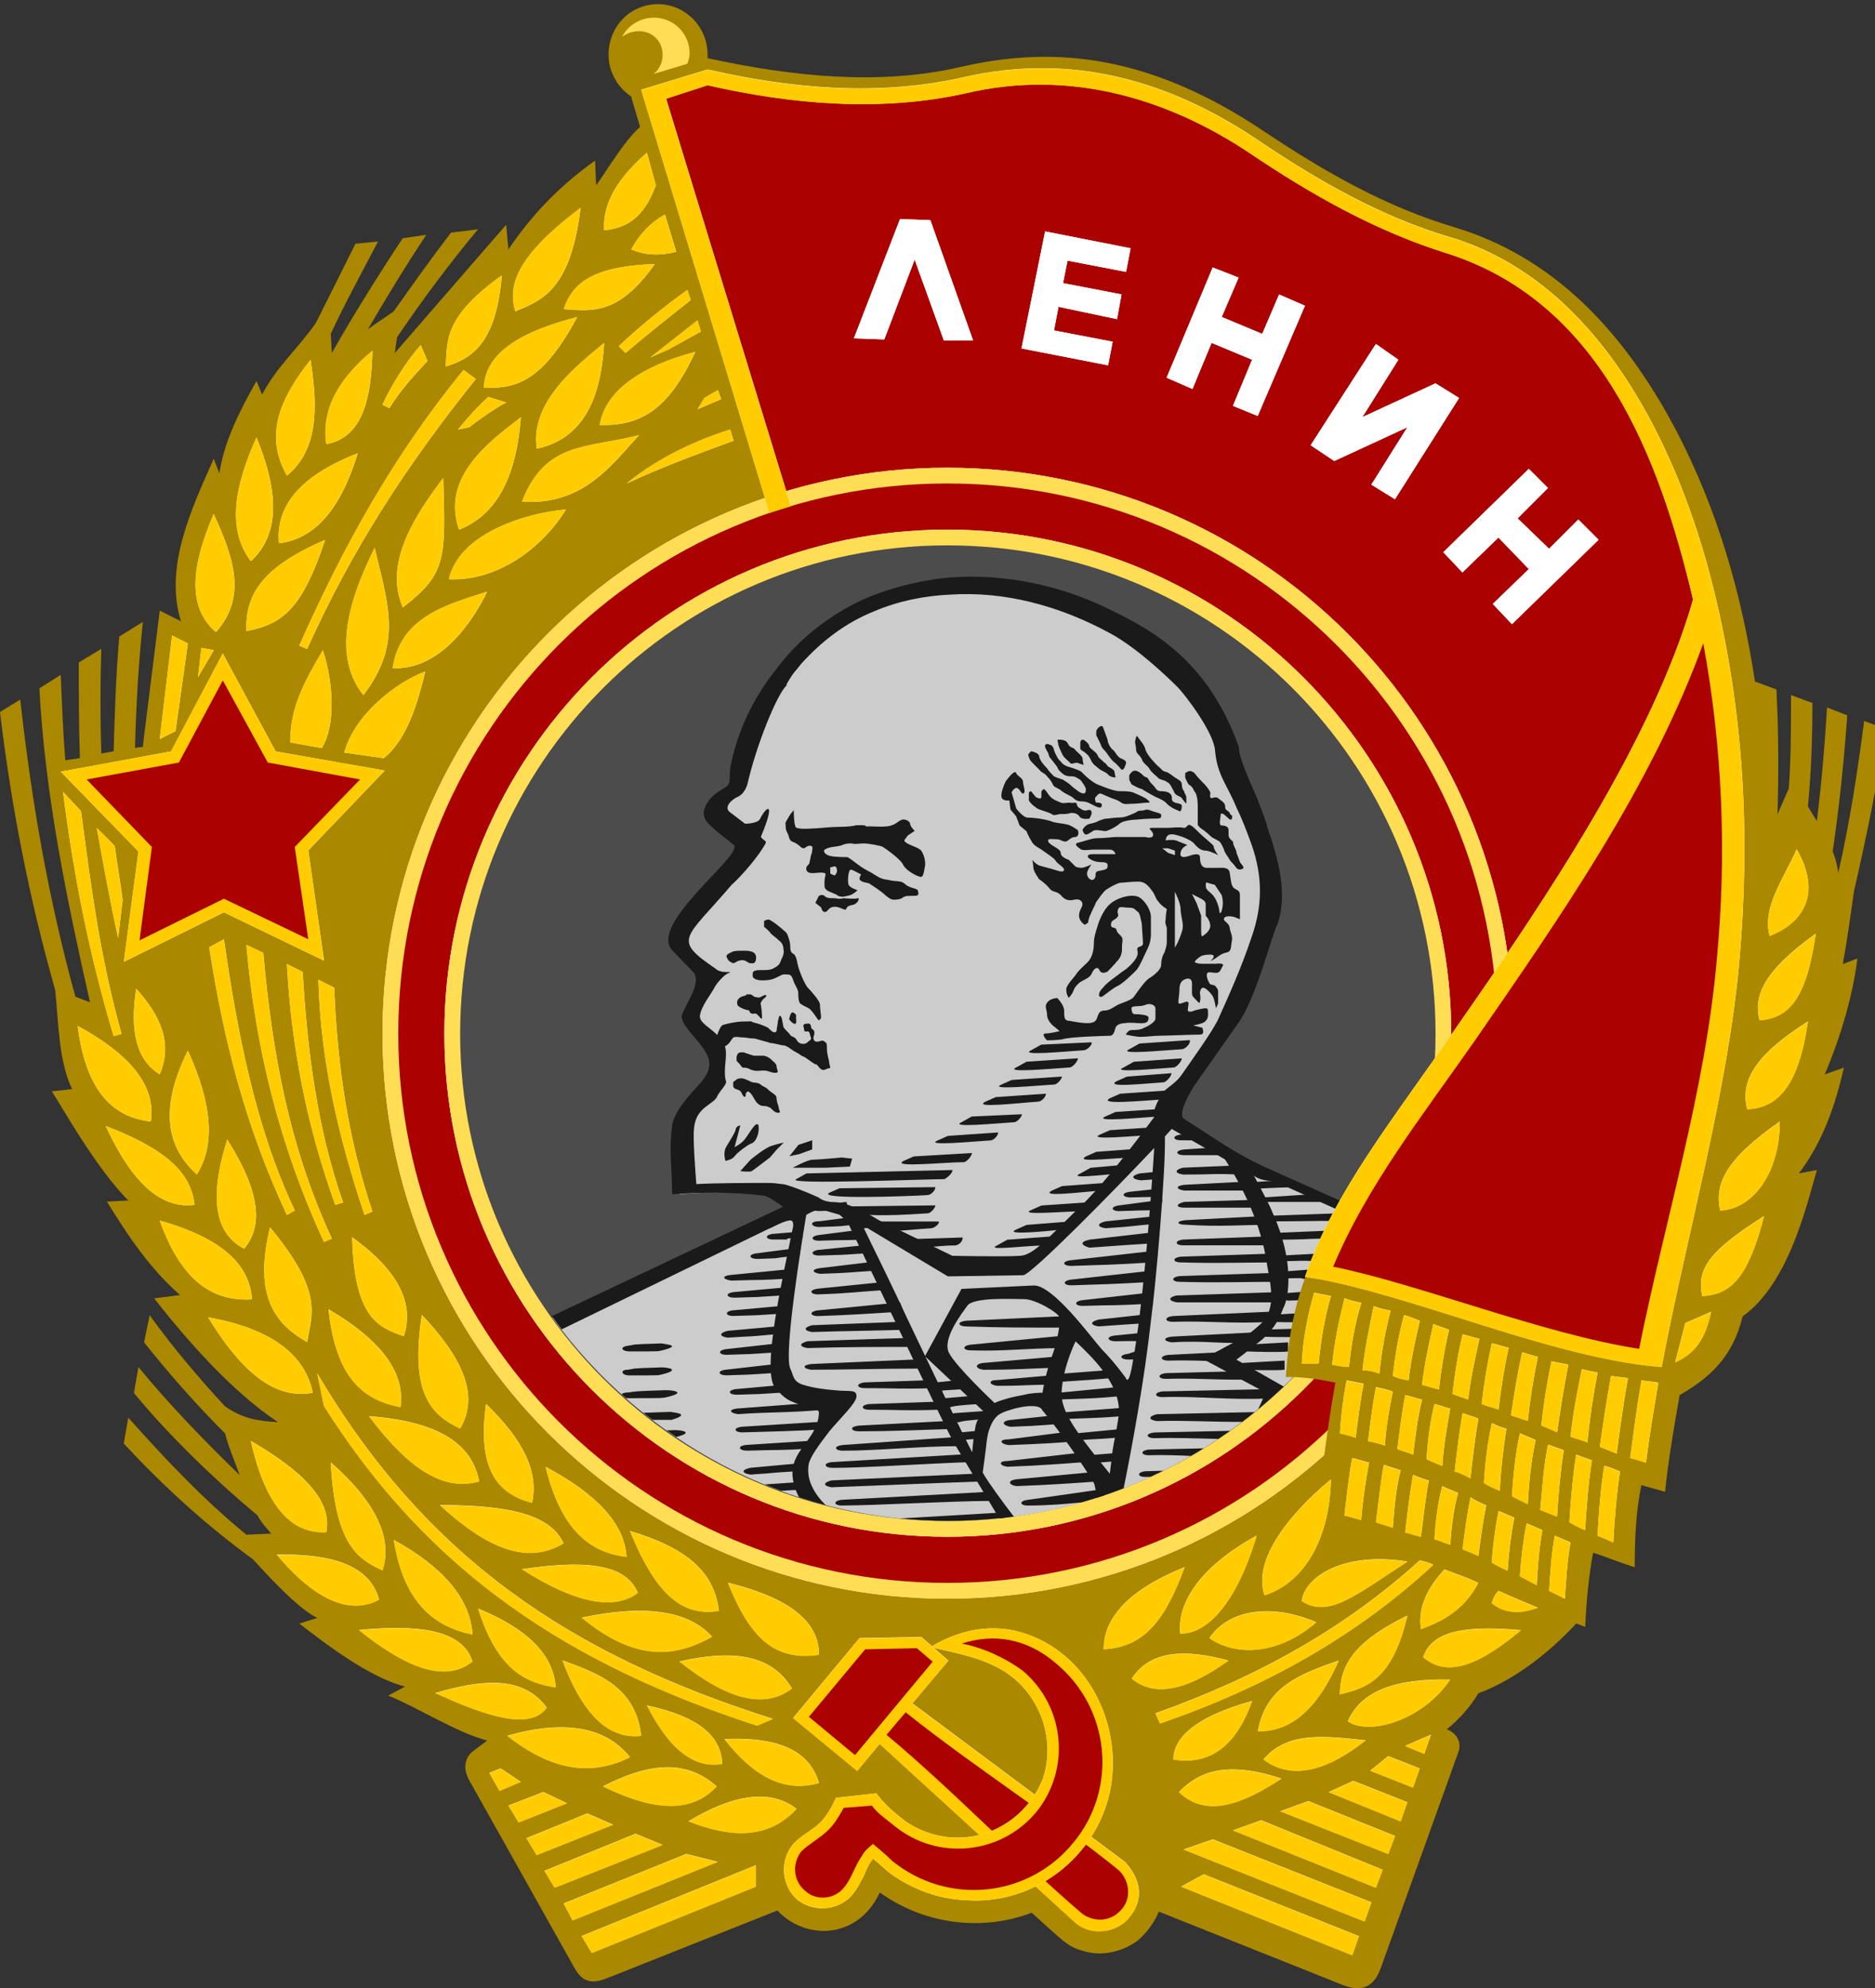 <?xml version="1.0" encoding="UTF-8" standalone="no"?>
<!-- Created with Inkscape (http://www.inkscape.org/) -->

<svg
   xmlns:dc="http://purl.org/dc/elements/1.1/"
   xmlns:cc="http://creativecommons.org/ns#"
   xmlns:rdf="http://www.w3.org/1999/02/22-rdf-syntax-ns#"
   xmlns:svg="http://www.w3.org/2000/svg"
   xmlns="http://www.w3.org/2000/svg"
   version="1.1"
   width="150"
   height="159"
   viewBox="0 0 42.333 44.873"
   id="svg2"
   xml:space="preserve"
   style="fill-rule:evenodd"><rect x="0" y="0" width="42.333" height="44.873" fill="#333333" stroke="none"/>
 <defs
   id="defs4"><style
     type="text/css"
     id="style6" /><style
     type="text/css"
     id="style3072" /><style
     type="text/css"
     id="style6-4" /></defs>
 <path
   d="m 8.534,5.453 c -0.356,0.686 -0.737,1.372 -1.067,2.083 l 0.025,0.432 c 0.457,-0.813 1.143,-1.905 1.6,-2.591 l 0.533,-0.076 c -0.457,0.686 -0.889,1.397 -1.321,2.134 0.203,-0.152 0.406,-0.279 0.584,-0.406 0.432,-0.61 0.864,-1.219 1.295,-1.778 l 0.61,-0.076 c -0.635,0.762 -1.245,1.575 -1.829,2.438 l -0.051,0.356 2.515,-2.896 0.051,0.559 c 0.457,-0.686 1.092,-1.397 1.956,-2.007 l 0.025,0.559 c 0.356,-0.508 0.61,-0.965 0.991,-1.321 l -0.203,-0.686 c -0.305,-0.203 -0.508,-0.559 -0.508,-0.94 0,-0.635 0.483,-1.143 1.118,-1.143 0.61,0 1.118,0.508 1.118,1.143 0,0.025 0,0.051 0,0.076 1.981,0.432 3.912,0.61 5.69,0.203 1.88,-0.432 4.089,-0.432 6.909,1.473 1.372,0.914 2.718,1.676 4.242,2.134 2.21,0.66 3.81,2.286 5.029,4.597 0.94,1.803 1.473,3.683 1.778,5.664 l 0.483,0.178 c 0.051,0.965 0.051,1.88 0.025,2.819 l 0.254,-0.584 c 0.051,-0.686 0.051,-1.397 0.051,-2.108 l 0.483,0.178 c 0,0.787 -0.025,1.549 -0.102,2.337 l 0.203,0.33 c 0.102,-0.838 0.178,-1.702 0.229,-2.565 l 0.457,0.178 c -0.076,1.041 -0.178,2.057 -0.33,3.073 0.076,0.178 0.102,0.33 0.127,0.483 0.254,-1.118 0.432,-2.261 0.584,-3.429 l 0.483,0.178 c -0.178,1.219 -0.432,2.438 -0.711,3.658 -0.076,0.533 -0.152,1.092 -0.254,1.651 l 0.33,-0.127 c -0.102,0.838 -0.381,1.778 -0.737,2.616 l 0.432,-0.152 c -0.203,0.889 -0.483,1.676 -1.016,2.388 l 0.406,-0.076 c -0.229,0.787 -0.635,2.565 -1.676,3.302 -0.229,0.94 -0.762,1.397 -1.422,1.778 -0.127,0.711 -0.254,1.448 -0.33,2.184 -0.178,-0.051 -0.356,-0.102 -0.533,-0.152 -0.127,0.584 -0.152,1.245 -0.152,1.854 -0.33,-0.102 -0.635,-0.229 -0.94,-0.33 -0.102,0.559 -0.152,1.118 -0.178,1.676 l -0.203,-0.076 c -0.559,0.61 -1.372,1.27 -2.21,1.575 -0.178,0.305 -0.432,0.584 -0.711,0.813 0.203,0.076 0.356,0.279 0.254,0.533 l -1.753,4.877 c -0.1,0.267 -0.255,0.413 -0.471,0.432 l -0.1,0 c -0.088,-0.007 -0.186,-0.032 -0.293,-0.076 l -4.14,-1.651 c -0.102,0.254 -0.279,0.483 -0.483,0.66 -0.356,0.254 -0.813,0.356 -1.219,0.229 -0.305,-0.076 -0.457,-0.229 -0.66,-0.406 l -0.508,-0.457 c -1.143,0.432 -2.438,0.254 -3.429,-0.457 -0.203,0.432 -0.533,0.737 -0.991,0.838 -0.483,0.102 -0.991,-0.076 -1.321,-0.432 l -3.835,1.524 c -0.432,0.178 -0.61,0.025 -0.762,-0.254 l -2.337,-4.166 c -0.203,-0.33 -0.102,-0.584 0.076,-0.711 l 0.305,-0.229 c -0.686,-0.178 -1.549,-0.737 -2.235,-1.016 l 0.381,-0.203 c -0.813,-0.203 -1.829,-0.991 -2.388,-1.422 l 0.406,-0.127 c -0.381,-0.178 -0.991,-0.813 -1.448,-1.321 -1.016,-0.737 -2.007,-1.626 -2.921,-2.616 l 0.102,-0.584 c 0.838,0.94 1.702,1.854 2.667,2.642 l 0.559,-0.025 c -0.127,-0.152 -0.229,-0.254 -0.305,-0.406 -0.94,-0.787 -1.981,-1.778 -2.794,-2.769 l 0.102,-0.584 c 0.686,0.838 1.524,1.702 2.286,2.438 -0.102,-0.279 -0.279,-0.711 -0.33,-0.94 -0.635,-0.635 -1.245,-1.321 -1.829,-2.057 l 0.127,-0.61 c 0.533,0.737 1.092,1.397 1.702,2.057 0.406,0.279 0.737,0.33 1.194,0.356 -0.991,-0.66 -1.981,-1.753 -2.794,-2.794 l 0.584,-0.076 c -0.762,-0.66 -1.321,-1.575 -1.651,-2.108 l 0.483,-0.025 c -0.737,-0.737 -1.524,-2.159 -1.727,-2.464 l 0.457,-0.051 c -0.305,-0.635 -0.305,-1.499 -0.381,-2.235 C 0.66,20.286 0.254,18.203 0,16.07 l 0.457,-0.279 c 0.254,2.286 0.635,4.496 1.245,6.706 l 0.33,0.127 c -0.533,-2.362 -1.016,-4.699 -1.143,-7.087 l 0.483,-0.305 c 0.025,0.635 0.051,1.295 0.102,1.93 l 0.33,-0.051 c -0.025,-0.711 -0.025,-1.448 -0.025,-2.159 l 0.508,-0.305 c -0.025,0.787 -0.025,1.575 0,2.362 l 0.279,-0.051 c 0.025,-0.864 0.051,-1.727 0.127,-2.591 l 0.533,-0.33 c -0.102,0.965 -0.152,1.905 -0.178,2.845 l 0.178,-0.025 0.025,-0.229 0.356,-2.845 0.457,0.229 0.025,0.025 c -0.381,-1.219 0.203,-2.489 0.737,-3.683 l 0.127,0.33 c 0.102,-0.686 0.432,-1.372 0.838,-2.083 l 0.127,0.305 c 0.33,-0.635 0.838,-1.067 1.219,-1.626 l 0.889,-1.778 0.508,-0.051 z"
   id="path10"
   style="fill:#aa8800" /><path
   d="m 32.665,5.605 c 3.429,0.991 4.826,4.801 5.563,7.925 -0.787,2.743 -2.667,5.766 -4.496,8.458 -0.686,-6.223 -5.944,-11.074 -12.344,-11.074 -1.219,0 -2.413,0.178 -3.556,0.508 l -2.819,-9.296 0.965,-0.305 c 1.93,0.406 3.886,0.61 5.817,0.178 2.337,-0.533 4.547,0.076 6.502,1.397 1.397,0.94 2.87,1.753 4.369,2.21 z"
   id="path12"
   style="fill:#aa0000" /><path
   d="m 34.163,23.334 c 0,7.036 -5.715,12.751 -12.776,12.751 -7.036,0 -12.751,-5.715 -12.751,-12.751 0,-7.061 5.715,-12.776 12.751,-12.776 7.061,0 12.776,5.715 12.776,12.776 z"
   id="path14"
   style="fill:#ffffff" /><path
   d="m 34.163,23.334 c 0,7.036 -5.715,12.751 -12.776,12.751 -7.036,0 -12.751,-5.715 -12.751,-12.751 0,-7.061 5.715,-12.776 12.751,-12.776 7.061,0 12.776,5.715 12.776,12.776 z"
   id="path16"
   style="fill:#ffdd55" /><path
   d="m 33.808,23.334 c 0,6.833 -5.563,12.395 -12.421,12.395 -6.858,0 -12.395,-5.563 -12.395,-12.395 0,-6.858 5.537,-12.421 12.395,-12.421 6.858,0 12.421,5.563 12.421,12.421 z"
   id="path18"
   style="fill:#aa0000" /><path
   d="m 32.766,23.334 c 0,6.274 -5.105,11.354 -11.379,11.354 -6.274,0 -11.354,-5.08 -11.354,-11.354 0,-6.274 5.08,-11.379 11.354,-11.379 6.274,0 11.379,5.105 11.379,11.379 z"
   id="path20"
   style="fill:#ffffff" /><path
   d="m 32.766,23.334 c 0,6.274 -5.105,11.354 -11.379,11.354 -6.274,0 -11.354,-5.08 -11.354,-11.354 0,-6.274 5.08,-11.379 11.354,-11.379 6.274,0 11.379,5.105 11.379,11.379 z"
   id="path22"
   style="fill:#ffdd55" /><path
   d="m 32.411,23.334 c 0,6.071 -4.928,10.998 -11.024,10.998 -6.071,0 -10.998,-4.928 -10.998,-10.998 0,-6.096 4.928,-11.024 10.998,-11.024 6.096,0 11.024,4.928 11.024,11.024 z"
   id="path24"
   style="fill:#4c4c4c" /><path
   d="m 17.767,27.237 c -0.077,-0.051 -0.309,-0.258 -0.438,-0.258 -0.644,-0.077 -1.314,-0.077 -1.984,-0.026 -0.026,-0.593 -0.103,-0.953 -0.026,-1.546 0.052,-0.258 0.258,-0.515 0.412,-0.721 0.129,-0.155 0.361,-0.361 0.412,-0.541 0.077,-0.361 -0.464,-0.747 -0.593,-1.056 l -0.026,-0.077 0.026,-0.103 c 0.077,-0.258 0.412,-0.644 0.258,-0.876 l -0.489,-0.515 c -0.515,-0.593 1.597,-2.138 1.365,-2.344 -0.206,-0.18 -0.412,-0.335 -0.593,-0.541 -0.051,-0.051 -0.077,-0.154 -0.077,-0.232 0.129,-0.361 0.438,-0.464 0.541,-0.541 0.077,-0.103 0,-0.258 0.077,-0.541 0.154,-0.721 0.489,-1.443 0.979,-2.061 0.567,-0.747 1.391,-1.391 2.216,-1.7 1.623,-0.593 3.504,-0.438 5.024,0.283 0.979,0.438 2.344,1.108 3.04,3.143 0,0.232 0.232,0.747 0.412,1.159 0.103,0.258 0.206,0.489 0.232,0.618 0,0.051 0.026,0.129 0.077,0.232 0.129,0.438 0.361,1.185 0.129,1.906 -0.026,0.103 -0.077,0.283 -0.129,0.438 -0.232,0.721 -0.464,1.443 -0.773,1.855 -0.155,0.258 -0.361,0.515 -0.515,0.773 -0.18,0.258 -0.438,0.567 -0.515,0.721 -0.103,0.18 -0.258,0.515 -0.129,0.593 0.644,0.412 1.159,0.773 1.855,1.082 l 2.705,1.211 c -0.121,0.429 -0.23,0.867 -0.339,1.306 -1.915,3.259 -5.458,5.46 -9.492,5.454 -3.655,-0.005 -6.927,-1.821 -8.939,-4.595 l 5.295,-2.5 z"
   id="path3257"
   style="fill:#cccccc" /><path
   d="m 77.688,46.156 c -0.524,3.67e-4 -1.069,0.028 -1.594,0.062 -2.008,0.182 -4.115,0.645 -6.031,1.375 -2.921,1.095 -5.929,3.261 -7.938,6 -1.826,2.282 -3.015,4.85 -3.562,7.406 -0.274,1.005 0.021,1.541 -0.344,1.906 -0.274,0.274 -1.479,0.66 -1.844,1.938 -0.091,0.274 0.005,0.633 0.188,0.906 0.639,0.73 1.458,1.267 2.188,1.906 0.822,0.73 -6.855,6.307 -4.938,8.406 l 1.75,1.812 c 0.548,0.821 -0.541,2.306 -0.906,3.219 l -0.094,0.25 0.094,0.375 c 0.456,1.096 2.459,2.472 2.094,3.75 -0.091,0.73 -0.919,1.452 -1.375,2 -0.639,0.731 -1.38,1.65 -1.562,2.562 l 0,0.094 c -0.274,2.008 0,3.369 0,5.469 2.464,-0.183 4.845,-0.18 7.219,0.094 0.456,0 1.382,0.724 1.656,0.906 l -18.5,8.75 c 0.258,0.357 0.511,0.715 0.781,1.062 l 19.812,-9.625 c -0.821,-1.461 -1.367,-2.094 -3.375,-2.094 -1.278,0 -4.196,0.003 -5.656,0.094 -0.091,-1.187 -0.279,-3.647 -0.188,-4.469 0.182,-1.826 1.632,-1.835 1.906,-2.656 0.274,-0.456 0.748,-0.911 0.656,-1.094 -0.274,-1.004 0.18,-2.022 -0.094,-2.844 -0.548,-1.278 -2,-1.645 -2,-2.375 0.091,-0.821 0.885,-1.707 1.25,-2.438 0.183,-0.274 0.729,-0.94 1.094,-1.031 0.365,-0.182 -0.637,0.113 -1.094,-0.344 -3.469,-2.374 -2.462,-2.306 1.281,-6.688 0.913,-0.821 2.294,-2.462 2.75,-3.375 0.091,-0.182 -0.466,-0.349 -0.375,-0.531 1.187,-2.83 0.454,-2.47 -0.094,-1.375 -0.182,0.365 -1.188,0.375 -1.188,0.375 l -1.188,-0.906 C 57.921,64.666 58.486,64.024 59.125,63.75 c 0.182,-0.091 0.536,-0.361 0.719,-1 0.73,-3.195 2.394,-7.236 3.125,-7.875 l 0,-0.094 c 0.091,-0.183 0.255,-0.445 0.438,-0.719 0.183,-0.274 0.445,-0.541 0.719,-0.906 1.643,-1.826 3.562,-3.306 5.844,-4.219 1.917,-0.822 4.026,-1.253 6.125,-1.344 4.199,-0.274 8.582,0.812 12.781,3.094 2.191,1.187 4.645,3.551 5.375,4.281 0.639,0.639 2.94,3.664 3.031,5.125 0.183,2.008 0.988,2.737 1.719,4.562 0.456,0.913 0.822,1.902 1.188,2.906 0.913,2.555 0.913,4.944 0,7.5 -0.822,2.465 -1.897,4.83 -2.719,6.656 C 96.83,82.905 95.446,84.813 94.625,86 c -0.639,0.913 -1.445,1.111 -1.719,1.75 -0.73,1.369 -0.754,1.828 0.25,2.375 l 0.562,0.188 6.844,3.906 c 0.456,0.274 1.015,0.284 1.562,0.375 l 7.281,3.281 c -0.392,1.394 -1.306,4.738 -2.312,8.094 1.318,-1.762 2.49,-3.653 3.5,-5.625 0.211,-0.83 0.428,-1.656 0.656,-2.469 L 101.469,93.5 c -2.465,-1.096 -4.374,-2.477 -6.656,-3.938 -0.456,-0.274 0.104,-1.455 0.469,-2.094 0.274,-0.548 1.174,-1.743 1.812,-2.656 0.548,-0.821 1.267,-1.806 1.906,-2.719 1.096,-1.461 1.929,-4.1 2.75,-6.656 0.182,-0.548 0.38,-1.197 0.562,-1.562 0.821,-2.556 -0.106,-5.292 -0.562,-6.844 -0.182,-0.366 -0.19,-0.63 -0.281,-0.812 -0.091,-0.456 -0.448,-1.308 -0.812,-2.312 C 100.017,62.446 99.188,60.634 99.188,59.812 96.632,52.51 91.719,50.143 88.25,48.5 84.976,46.982 81.356,46.154 77.688,46.156 z"
   transform="scale(0.282,0.282)"
   id="path3499"
   style="fill:#1a1a1a" /><path
   d="m 18.203,27.425 c -0.111,0.664 -0.515,3.158 -0.359,3.47 0.077,0.154 0.051,0.283 0.283,0.361 0.258,0.077 0.464,0.103 0.773,0.129 0.283,0.026 0.438,-0.026 0.438,0.129 0,0.155 -0.361,0.489 -0.618,0.799 -0.258,0.335 -0.438,0.593 -0.464,0.747 -0.052,0.342 0.121,0.65 0.384,0.913 -0.203,-0.053 -0.402,-0.113 -0.6,-0.177 -0.131,-0.251 -0.188,-0.518 -0.118,-0.762 0.129,-0.412 0.567,-0.67 0.567,-1.159 0,-0.077 -0.361,-0.129 -0.593,-0.232 -0.206,-0.077 -0.309,-0.232 -0.387,-0.309 -0.339,-0.361 0.194,-2.624 0.4,-3.662 0.002,-0.067 -0.011,-0.125 -0.065,-0.125 -0.129,0 -0.464,0.18 -0.464,0.18 l -0.103,-0.154 c 0,0 0.18,-0.077 0.283,-0.206 0.129,-0.103 0.309,-0.232 0.077,-0.309 -0.232,-0.077 -0.18,-0.412 0.129,-0.309 0.335,0.103 0.721,0.283 0.721,0.283 0,0 0.103,0.103 0.361,0.103 0.258,0 0.696,0.232 0.696,0.232 l 0.309,0.18 1.649,0.799 c 0,0 1.211,0.026 1.52,0 0.309,0 0.67,-0.438 1.391,-1.134 0.747,-0.696 2.216,-2.782 2.216,-2.782 l -0.052,0.902 c 0,0.014 -0.104,0.134 -0.276,0.32 0.02,0.765 -0.204,3.349 -0.316,4.162 -0.147,1.338 -0.428,2.851 -0.615,3.781 -0.199,0.077 -0.402,0.149 -0.606,0.215 -0.022,-0.16 -0.047,-0.296 -0.067,-0.338 -0.27,-0.442 -0.704,-1.071 -1.056,-1.508 -0.209,-0.261 -0.045,-0.041 -0.129,-0.166 -0.155,-0.155 -0.799,0.026 -0.953,0.129 -0.154,0.103 -0.258,0.361 -0.283,0.618 -0.019,0.188 -0.065,0.526 -0.089,0.695 0.139,0.241 0.439,0.648 0.704,0.994 -0.11,0.015 -0.219,0.028 -0.33,0.04 l -1.006,-1.677 c -0.216,-0.36 -1.527,-3.177 -2.413,-4.999 -0.083,-0.095 -0.189,-0.18 -0.189,-0.18 l -0.361,-0.103 c -0.026,0 -0.103,-0.052 -0.335,0.077 -0.02,0.01 -0.038,0.021 -0.053,0.034 z m 1.378,0.293 c -0.032,-2e-4 -0.059,0.003 -0.074,0.013 0.155,0.316 0.722,1.475 0.965,2.006 0.088,0.183 0.237,0.497 0.415,0.87 l 0.821,-1.514 1.623,-0.077 c 0.438,-0.026 1.314,1.185 1.546,1.443 0.283,0.283 0.541,0.644 0.541,0.644 0,0 0.051,0.18 0.129,-0.206 0.29,-1.451 0.489,-4.604 0.513,-4.986 -0.926,0.984 -2.787,2.873 -2.96,2.873 l -1.7,0.026 -1.818,-1.091 z m 2.368,5.064 c -0.324,-0.64 -0.735,-1.492 -1.054,-2.159 l 1.329,1.252 c 0,0 -0.18,0.129 -0.206,0.361 -0.034,0.169 -0.057,0.404 -0.068,0.546 z m 3.107,0.482 c -0.926,-1.132 -1.132,-1.493 -1.081,-1.931 0.051,-0.541 0.309,-1.056 0.309,-1.056 0.412,0.386 0.979,0.953 0.979,1.571 0,0.217 -0.136,0.774 -0.153,0.971 -0.013,0.148 -0.036,0.297 -0.054,0.445 z m -1.492,-1.982 c 0.054,-0.287 0.151,-0.586 0.205,-0.722 0.103,-0.283 0.18,-0.721 0.154,-0.824 -0.026,-0.103 -0.541,-0.412 -0.799,-0.412 -0.258,0 -1.159,-0.052 -1.288,0.154 -0.129,0.18 -0.567,0.747 -0.412,1.056 0.155,0.309 1.031,1.134 1.031,1.134 0,0 0.206,-0.103 0.644,-0.18 0.206,-0.051 0.361,-0.051 0.438,-0.051 0.009,-0.051 0.017,-0.103 0.027,-0.154 z m 4.018,-5.23 c 0.489,0.747 0.902,1.597 1.03,2.525 0.077,0.438 0.206,0.953 -0.129,1.288 -0.361,0.335 -0.438,0.335 -0.825,0.541 -0.386,0.232 -0.567,0.232 -0.567,0.232 l 1.443,0.773 c 0.046,0.015 -0.026,0.193 -0.13,0.4 0.199,-0.165 0.392,-0.336 0.579,-0.514 l -1.068,-0.607 c 0,0 0.309,-0.232 0.593,-0.464 0.283,-0.258 0.386,-0.489 0.464,-0.696 0.129,-0.232 0.258,-1.056 -0.232,-2.138 -0.077,-0.206 -0.335,-0.67 -0.412,-0.824 -0.103,-0.155 -0.747,-0.515 -0.747,-0.515 z"
   id="path30"
   style="fill:#1a1a1a" /><path
   d="m 23.512,23.579 1.133,-0.052 c 0.026,0.052 -0.103,0.18 -0.18,0.18 -0.412,0.026 -1.468,0.129 -1.185,0 l 0.232,-0.129 z m -0.335,0.386 1.159,-0.077 c 0,0.077 -0.129,0.206 -0.18,0.206 -0.412,0.026 -1.494,0.129 -1.211,0 l 0.232,-0.129 z m -0.335,0.412 1.134,-0.077 c 0,0.051 -0.103,0.18 -0.18,0.18 -0.412,0.026 -1.494,0.129 -1.185,0 l 0.232,-0.103 z m -0.361,0.387 1.133,-0.077 c 0,0.077 -0.103,0.18 -0.18,0.18 -0.412,0.026 -1.494,0.155 -1.185,0 l 0.232,-0.103 z m -0.541,0.438 1.133,-0.051 c 0,0.051 -0.103,0.18 -0.18,0.18 -0.412,0.026 -1.468,0.129 -1.185,0 l 0.232,-0.129 z m 2.19,-2.679 c 0,0 -0.077,-0.103 -0.051,-0.232 0.051,-0.103 0.103,-0.154 0.206,-0.283 0.077,-0.129 0.258,-0.258 0.309,-0.335 0.077,-0.103 0.103,-0.258 0.103,-0.386 0,-0.129 0.051,-0.283 0.077,-0.361 0.026,-0.103 0.129,-0.386 0.283,-0.515 0.129,-0.129 0.49,-0.258 0.67,-0.155 0.154,0.103 0.258,0.309 0.258,0.438 l 0,0.361 c 0,0.077 0,0.206 -0.077,0.361 -0.077,0.154 -0.18,0.412 -0.258,0.489 -0.077,0.077 -0.309,0.309 -0.438,0.361 -0.103,0.051 -0.283,0.206 -0.335,0.232 -0.077,0.026 -0.103,-0.077 0.026,-0.206 0.103,-0.129 0.309,-0.258 0.438,-0.361 0.129,-0.077 0.309,-0.258 0.335,-0.361 0.026,-0.077 0,-0.077 0,-0.154 0.026,-0.077 0.129,-0.026 0.129,-0.129 0,-0.103 -0.026,-0.361 -0.026,-0.438 -0.026,-0.103 -0.026,-0.18 -0.077,-0.258 -0.077,-0.051 -0.077,-0.103 -0.206,-0.103 -0.154,0 -0.232,-0.051 -0.258,0.051 -0.026,0.103 0.052,0.103 -0.026,0.18 -0.052,0.052 -0.129,0.052 -0.129,0.155 0,0.103 0.103,0.026 0.129,0.129 0.026,0.103 0.154,0.103 0.129,0.258 -0.026,0.129 0.026,0.232 -0.077,0.386 -0.129,0.155 -0.258,0.283 -0.258,0.283 0,0 -0.129,0.077 -0.18,-0.026 -0.052,-0.129 -0.155,0 -0.18,0.077 -0.051,0.103 -0.18,0.129 -0.283,0.206 -0.077,0.077 -0.103,0.103 -0.129,0.18 -0.026,0.077 -0.103,0.155 -0.103,0.155 z m 0.361,-1.649 c 0,0 -0.129,-0.077 -0.129,-0.206 0,-0.129 0.077,-0.18 0.077,-0.258 0,-0.077 -0.077,-0.129 -0.18,-0.103 -0.103,0.026 -0.206,0.026 -0.309,-0.103 -0.103,-0.103 -0.18,-0.051 -0.258,-0.154 -0.077,-0.103 -0.232,-0.206 -0.232,-0.206 0,0 -0.129,-0.18 -0.129,-0.258 0,-0.077 -0.026,-0.18 -0.026,-0.18 0,0 0.051,0.077 0.154,0.129 0.103,0.026 0.18,0.052 0.283,0.077 0.103,0.026 0.258,0.103 0.283,0.026 0,-0.077 -0.155,-0.129 -0.206,-0.232 -0.077,-0.077 -0.206,-0.154 -0.309,-0.232 -0.129,-0.077 -0.18,-0.103 -0.232,-0.206 -0.051,-0.077 -0.103,-0.206 -0.103,-0.206 l -0.155,-0.129 -0.077,-0.206 -0.129,-0.154 -0.026,-0.206 c 0,0 -0.18,0.026 -0.18,-0.103 0,-0.103 0.052,-0.232 0.103,-0.335 0.077,-0.103 0.206,-0.258 0.232,-0.18 0.026,0.077 0.155,0.103 0.155,0.206 0,0.077 0.077,0.232 0,0.258 -0.051,0 -0.077,-0.129 -0.155,-0.129 -0.077,0.026 -0.103,0.103 -0.103,0.103 l 0.103,0.361 c 0,0 0.155,0.206 0.258,0.206 0.103,0 0.283,0.026 0.283,0.026 0,0 0.155,0.026 0.232,0.051 0.103,0.051 0.283,0.051 0.361,0.077 0.077,0 0.258,0.129 0.258,0.129 0,0 0.051,0.129 -0.051,0.155 -0.129,0 -0.155,0.103 -0.232,0.103 -0.077,0 -0.103,-0.052 -0.206,-0.052 -0.103,0 -0.206,-0.026 -0.18,0.052 0.051,0.103 0.283,0.154 0.283,0.258 0,0.103 0.18,0.154 0.18,0.154 l 0.155,0.155 c 0,0 0.051,0.026 0.129,0.026 0.077,0 0.232,-0.077 0.232,-0.077 0,0 -0.103,0.129 -0.103,0.206 0,0.103 0.103,0.18 0.155,0.129 0.077,-0.077 0,-0.129 0.077,-0.18 0.103,-0.026 0.232,-0.026 0.232,-0.103 0,-0.051 0.026,-0.103 -0.155,-0.103 -0.18,0 -0.283,-0.103 -0.283,-0.103 0,0 -0.052,-0.077 0.103,-0.077 l 0.515,0 c 0,0 -0.026,-0.103 -0.129,-0.103 l -0.361,0 c -0.103,0 -0.206,0.026 -0.283,0 -0.077,-0.051 -0.18,-0.129 -0.077,-0.155 0.129,-0.026 0.309,-0.103 0.438,-0.103 0.155,0 0.361,-0.026 0.412,-0.026 l 0.67,0 c 0,0 0.18,0.051 0.18,-0.052 0,-0.103 -0.18,-0.155 0,-0.155 l 0.309,0 c 0.155,0 0.258,-0.026 0.387,0 0.103,0 0.051,-0.18 0.283,0.052 0.206,0.206 0.361,0.309 0.386,0.361 0,0.077 0.103,0.206 0.103,0.206 0,0 -0.129,-0.077 -0.258,-0.103 -0.129,0 -0.18,-0.052 -0.258,-0.129 -0.052,-0.077 -0.155,-0.129 -0.283,-0.18 -0.155,-0.052 -0.232,-0.077 -0.309,-0.052 -0.077,0.026 -0.077,0.129 -0.077,0.129 0,0 0.103,-0.026 0.232,0 0.129,0.051 0.258,0.103 0.258,0.103 0,0 -0.077,0.026 -0.129,0.103 -0.051,0.103 -0.051,0.206 0.129,0.155 0.155,-0.052 0.258,-0.077 0.283,0 0,0.077 0,0.258 0.155,0.258 l 0.258,0 c 0.077,0 0.232,-0.026 0.258,0.103 0.026,0.155 0.026,0.258 0.077,0.335 0.077,0.077 0.154,0.051 0.154,0.18 l 0,0.541 -0.129,-0.051 c -0.103,-0.026 -0.232,-0.026 -0.232,0.051 0,0.051 0.103,0.077 0.129,0.18 0,0.077 0.077,0.206 0.051,0.309 -0.026,0.103 0,0.232 -0.103,0.258 -0.129,0.026 -0.18,0.077 -0.258,0.129 -0.077,0.051 -0.129,0.077 -0.129,0.077 0,0 0.18,-0.154 0,-0.154 -0.18,0 -0.232,0.051 -0.232,0.051 0,0 -0.155,0.103 -0.103,0.129 0.077,0.026 0.077,0.026 0.206,0.026 l 0.258,0 c 0,0 0.206,-0.026 0.155,0.051 -0.051,0.077 -0.051,0.155 -0.155,0.155 -0.103,0 -0.206,-0.051 -0.206,0.052 0,0.103 0.077,0.206 0.077,0.206 l 0.103,0.026 c 0,0 0.077,0.077 0.077,0.129 l 0,0.283 -0.052,0.103 c 0,0 -0.026,-0.206 -0.077,-0.283 -0.052,-0.077 -0.155,-0.18 -0.206,-0.18 -0.077,0 -0.077,0.129 -0.077,0.129 0,0 0.026,0.103 0,0.18 0,0.077 -0.051,0 -0.103,-0.052 -0.077,-0.077 -0.077,-0.077 -0.077,-0.206 0,-0.155 0.026,-0.258 -0.103,-0.258 -0.129,0.026 -0.18,0.103 -0.18,0.258 0,0.154 -0.052,0.309 0,0.309 0.077,0 0.206,-0.103 0.206,0 0,0.077 -0.051,0.18 0.026,0.18 0.077,0 0.077,-0.026 0.206,-0.051 0.129,-0.026 0.206,-0.051 0.206,0.026 0,0.077 0.026,0.18 -0.077,0.258 -0.077,0.051 -0.258,0.077 -0.258,0.077 l 0.206,0.052 c 0,0 0.077,0.155 -0.051,0.155 -0.155,0 -0.773,0.026 -0.902,0.026 -0.129,0 -0.335,0.026 -0.438,0.026 -0.103,0 -0.335,-0.051 -0.335,-0.051 0,0 0.051,-0.103 0.129,-0.103 0.077,0 0.206,0 0.283,-0.051 0.077,-0.026 0.258,-0.129 0.258,-0.206 l 0,-0.232 c 0,-0.077 -0.129,-0.129 -0.232,-0.077 -0.129,0.052 -0.309,0 -0.309,0.077 0,0.103 0.051,0.129 0.051,0.129 0,0 0.335,0 0.335,0.077 0,0.077 -0.026,0.129 -0.155,0.129 -0.129,0 -0.283,-0.026 -0.386,0 -0.077,0 -0.18,0.026 -0.206,0.103 -0.026,0.103 -0.051,0.18 -0.129,0.18 -0.077,0 -0.927,0.026 -1.056,0.077 -0.129,0.026 -0.361,0.026 -0.361,0.026 0,0 -0.155,-0.155 -0.026,-0.155 0.103,0 0.309,-0.052 0.309,-0.052 0,0 -0.051,-0.051 -0.154,-0.129 -0.077,-0.077 -0.129,-0.154 -0.129,-0.258 0,-0.103 -0.077,-0.18 0.026,-0.283 0.077,-0.077 0.206,-0.077 0.206,-0.077 0,0 0.155,0.154 0.155,0.283 0,0.155 0,0.232 0.129,0.232 0.129,0.026 0.283,0.051 0.386,0.051 0.129,0 0.206,-0.026 0.232,-0.129 0.026,-0.077 0.052,-0.155 0.155,-0.155 0.129,0 0.206,-0.077 0.309,-0.129 0.103,-0.051 0.309,-0.103 0.361,-0.18 0.077,-0.103 0.232,-0.335 0.335,-0.412 0.129,-0.077 0.283,-0.206 0.283,-0.309 0,-0.103 0.026,-0.206 0.077,-0.283 0.026,-0.103 0.051,-0.129 0.051,-0.258 l 0,-0.283 c 0,-0.051 -0.051,-0.103 -0.026,-0.206 0,-0.103 0.026,-0.232 0.026,-0.232 0,0 -0.129,-0.077 -0.18,-0.155 -0.077,-0.077 -0.077,-0.155 -0.154,-0.258 -0.077,-0.103 -0.155,-0.206 -0.309,-0.206 -0.18,0 -0.335,0.026 -0.412,0.026 -0.103,0.026 -0.232,0.103 -0.309,0.154 -0.077,0.051 -0.154,0.18 -0.232,0.283 -0.051,0.129 -0.077,0.155 -0.129,0.283 -0.051,0.103 -0.051,0.18 -0.051,0.18 l -0.077,0.051 z m 2.035,-0.747 c 0,0 0.129,0.258 0.129,0.387 0,0.129 0.051,0.283 0.051,0.387 0,0.077 -0.026,0.154 -0.077,0.283 -0.052,0.129 -0.103,0.206 -0.103,0.206 l 0,-1.262 z m 0.387,0.052 c 0.18,0.103 0.309,0.129 0.309,0.232 l 0,0.258 c 0,0 0.103,0.103 0.103,0.232 0,0.129 -0.18,0.232 -0.18,0.232 0,0 -0.026,0.026 -0.026,-0.129 l 0,-0.335 -0.103,-0.283 -0.103,-0.206 z m 0.335,-0.258 c 0.077,0.026 0.18,0.051 0.18,0.051 l 0.155,0.232 c 0,0 0.026,0.077 0.026,0.18 0,0.129 -0.051,0.283 -0.077,0.206 0,-0.077 -0.051,-0.258 -0.129,-0.361 -0.077,-0.103 -0.18,-0.129 -0.18,-0.232 0,-0.103 0.026,-0.077 0.026,-0.077 z m -0.721,-0.721 -0.155,-0.052 -0.129,0 0.129,0.103 0.155,0.051 0,-0.103 z m -0.799,4.354 1.134,-0.077 c 0.026,0.077 -0.103,0.206 -0.18,0.206 -0.412,0.026 -1.468,0.129 -1.185,0 l 0.232,-0.129 z m -0.129,0.412 1.082,-0.077 c 0,0.077 -0.129,0.206 -0.18,0.206 -0.412,0.026 -1.443,0.129 -1.133,0 l 0.232,-0.129 z m -0.155,0.335 1.005,-0.077 c 0,0.077 -0.129,0.206 -0.18,0.206 -0.412,0.026 -1.34,0.129 -1.056,-0.026 l 0.232,-0.103 z m -0.154,0.386 1.133,-0.077 c 0,0.077 -0.103,0.206 -0.18,0.206 -0.412,0.026 -1.468,0.129 -1.185,-0.026 l 0.232,-0.103 z m -0.103,0.412 1.159,-0.077 c 0,0.077 -0.129,0.18 -0.206,0.18 -0.412,0.026 -1.468,0.129 -1.185,0 l 0.232,-0.103 z m -1.623,-7.291 c 0.077,0.051 0.077,0.103 0.155,0.18 0.077,0.077 0.18,0.103 0.232,0.129 0.077,0.026 0.103,0 0.206,0 0.077,0.026 0.129,-0.026 0.154,0.026 0,0.077 0.077,0.103 0.077,0.103 0,0 0.051,0.051 0.129,0.051 0.077,-0.026 0.129,-0.026 0.129,0.052 0,0.051 -0.051,0.129 -0.051,0.129 0,0 -0.129,0.026 -0.206,-0.026 -0.051,-0.077 -0.103,-0.103 -0.206,-0.103 -0.077,0.026 -0.154,0.026 -0.232,0.026 -0.077,0 -0.155,0.051 -0.206,0 -0.077,-0.051 -0.335,-0.103 -0.361,-0.154 -0.052,-0.026 -0.129,-0.103 -0.155,-0.155 l 0,-0.155 c 0,-0.051 0.051,-0.051 0.051,-0.051 l 0.103,0.129 c 0,0 0.129,0.077 0.129,0 l 0,-0.129 0.051,-0.051 z m 0.876,0.927 c 0,0 0.026,-0.077 0.129,-0.129 0.077,-0.026 0.154,-0.026 0.232,-0.077 0.077,-0.026 0.129,-0.051 0.18,-0.051 0.051,0 0.18,-0.026 0.309,-0.026 0.129,0 0.258,-0.077 0.335,-0.103 0.052,-0.026 0.052,-0.052 0.155,-0.052 0.077,0 0.077,-0.051 0.206,0 0.129,0.052 0.232,0.052 0.232,0.103 0,0.077 -0.026,0.077 -0.18,0.077 -0.18,0 -0.386,0.026 -0.438,0.026 -0.051,0 -0.232,0.026 -0.309,0.077 -0.077,0.077 -0.283,0.18 -0.335,0.18 -0.052,0 -0.232,-0.051 -0.283,0 -0.051,0.026 -0.103,0.077 -0.155,0.077 -0.051,0 -0.077,-0.103 -0.077,-0.103 z m -1.159,-1.778 c 0,0 0.155,0.026 0.18,0.103 0,0.103 0.155,0.258 0.18,0.283 0.026,0.052 0.129,0.155 0.154,0.18 0.052,0.026 0.129,0.051 0.206,0.077 0.077,0.051 0.129,0.077 0.206,0.155 0.103,0.077 0.18,0.154 0.258,0.154 0.051,0 0.051,-0.051 0.051,-0.103 0,-0.026 -0.077,-0.155 -0.129,-0.206 -0.051,-0.026 -0.103,-0.077 -0.18,-0.077 -0.077,0 -0.129,0 -0.206,-0.051 -0.051,-0.051 -0.103,-0.077 -0.129,-0.155 -0.051,-0.077 -0.18,-0.232 -0.18,-0.232 0,0 -0.026,-0.103 -0.051,-0.129 -0.026,-0.051 -0.077,-0.129 -0.026,-0.155 0.026,-0.026 0.129,0.026 0.129,0.026 0,0 0.051,0.051 0.051,0.103 0.026,0.077 0.103,0.232 0.155,0.258 0.026,0.051 0.103,0.103 0.206,0.129 0.077,0.026 0.258,0.077 0.283,0.129 0.052,0.052 0.103,0.103 0.206,0.18 0.103,0.077 0.129,0.077 0.258,0.129 0.129,0.051 0.206,0.077 0.335,0.103 0.129,0 0.258,0 0.335,0.026 0.077,0.026 0.283,0.129 0.283,0.129 0,0 0.155,0.103 0.077,0.103 -0.103,0 -0.232,0.026 -0.361,0.026 -0.129,0 -0.18,0.026 -0.258,-0.026 -0.103,-0.077 -0.18,-0.077 -0.283,-0.129 -0.077,-0.026 -0.154,-0.077 -0.206,-0.077 -0.052,0.026 -0.103,0.103 -0.103,0.103 0,0 0,0.077 0.026,0.103 0.051,0 0.129,0 0.129,0.051 0,0.077 -0.051,0.077 -0.155,0.026 -0.103,-0.051 -0.18,-0.103 -0.283,-0.103 -0.103,0 -0.154,-0.026 -0.206,-0.077 -0.052,-0.052 -0.155,-0.077 -0.258,-0.155 -0.077,-0.077 -0.18,-0.077 -0.206,-0.155 -0.026,-0.051 -0.052,-0.103 -0.129,-0.18 -0.052,-0.077 -0.129,-0.077 -0.18,-0.155 l -0.129,-0.129 c -0.077,-0.077 -0.077,-0.077 -0.103,-0.154 -0.026,-0.051 0,-0.077 0,-0.077 l 0.051,-0.051 z m 0.593,-0.258 c 0,0 0.18,-0.026 0.232,0.077 0.051,0.103 0.077,0.077 0.154,0.129 0.051,0.077 0.155,0.129 0.18,0.206 0,0.052 0.026,0.155 0.026,0.155 0,0 -0.077,-0.026 -0.155,-0.051 -0.051,0 -0.129,0.051 -0.154,0 -0.051,-0.051 -0.155,-0.129 -0.18,-0.206 -0.052,-0.103 -0.077,-0.18 -0.077,-0.18 l -0.026,-0.129 z m 0.541,0 0.051,0 c 0,0 0.129,0.077 0.129,0.154 0.026,0.052 0.129,0.103 0.18,0.18 0.026,0.077 0.052,0.077 0.103,0.129 0.051,0.051 0.103,0.077 0.129,0.129 0.026,0.026 0.155,0.077 0.155,0.129 0,0.026 0.026,0.129 0.026,0.129 0,0 -0.129,0 -0.18,-0.077 -0.051,-0.051 -0.155,-0.077 -0.206,-0.129 -0.051,-0.051 -0.129,-0.077 -0.18,-0.206 -0.051,-0.103 -0.077,-0.103 -0.129,-0.155 -0.077,-0.051 -0.103,-0.051 -0.103,-0.103 l 0,-0.129 0.026,-0.051 z m 0.335,-0.18 c 0,-0.077 0.129,-0.18 0.154,-0.103 0.026,0.077 0.077,0.206 0.103,0.283 0,0.077 0.077,0.206 0.129,0.232 0.051,0.051 0.077,0.129 0.155,0.18 0.051,0.026 0.154,0.052 0.129,0.129 -0.026,0.077 -0.052,0.155 -0.103,0.129 -0.026,-0.026 -0.077,-0.103 -0.18,-0.18 -0.103,-0.103 -0.129,-0.18 -0.206,-0.258 -0.077,-0.077 -0.051,-0.077 -0.103,-0.18 -0.052,-0.103 -0.077,-0.155 -0.077,-0.155 l 0,-0.077 z m 0.747,0.979 c 0.026,-0.052 0.077,-0.103 0.129,-0.103 0.052,0 0.129,0.051 0.18,0.103 0.026,0.051 0.103,0.026 0.129,0.103 0.026,0.051 0.077,0.103 0.129,0.155 0.051,0.077 0.077,0.103 0.154,0.103 0.103,0 0.206,0.026 0.232,0.103 0.026,0.077 -0.026,0.103 0.077,0.155 0.103,0.026 0.155,0.026 0.155,0.077 0,0.077 -0.026,0.155 -0.077,0.103 -0.077,-0.026 -0.18,-0.077 -0.258,-0.154 -0.051,-0.077 -0.258,-0.155 -0.258,-0.155 0,0 -0.283,-0.155 -0.309,-0.18 -0.051,0 -0.232,-0.103 -0.232,-0.103 l -0.052,-0.103 0,-0.103 z m 0.129,-0.747 c 0,0 0.026,-0.18 0.052,-0.129 0.051,0.077 0.154,0.18 0.18,0.283 0.026,0.129 0.232,0.335 0.283,0.386 0.051,0.026 0.103,0.129 0.18,0.129 0.077,0.026 0.129,0.077 0.206,0.129 0.077,0.051 0.155,0.077 0.155,0.154 0,0.077 0.026,0.129 0.052,0.155 0,0.051 0.051,0.077 0.051,0.155 l 0,0.129 c 0,0 -0.077,-0.077 -0.103,-0.129 -0.051,-0.052 -0.155,-0.052 -0.18,-0.155 -0.051,-0.077 -0.077,-0.18 -0.155,-0.206 -0.051,-0.051 -0.18,-0.051 -0.206,-0.103 -0.052,-0.051 -0.129,-0.103 -0.18,-0.18 -0.051,-0.103 -0.154,-0.129 -0.18,-0.232 -0.051,-0.103 -0.129,-0.129 -0.129,-0.206 0,-0.051 -0.026,-0.18 -0.026,-0.18 z m 1.134,0.696 0.051,-0.026 c 0,0 0.052,-0.052 0.155,0.026 0.077,0.103 0.155,0.18 0.232,0.258 0.052,0.052 0.103,0.129 0.129,0.18 0,0.051 -0.026,0.129 0.026,0.129 0.051,0 0.103,-0.052 0.18,0.026 0.103,0.077 0.129,0.103 0.129,0.18 0,0.077 0.077,0.077 0.103,0.129 0,0.051 0.077,0.051 0.051,0.103 0,0.077 -0.051,0.051 -0.103,0 -0.077,-0.077 -0.155,-0.129 -0.155,-0.051 0,0.077 -0.051,0.232 0.026,0.232 0.077,0 0.154,0.026 0.154,0.103 l 0,0.129 c 0.026,0.103 0.103,0.103 0.103,0.155 0,0.077 0.077,0.155 0.077,0.232 0.026,0.077 0.052,0.129 0.077,0.206 0.026,0.051 0.129,0.129 0.051,0.154 -0.051,0.026 -0.103,0.026 -0.154,-0.051 -0.051,-0.077 -0.103,-0.103 -0.129,-0.155 -0.026,-0.051 -0.129,-0.18 -0.129,-0.232 -0.026,-0.051 -0.051,-0.129 -0.103,-0.18 -0.077,-0.052 -0.103,-0.052 -0.18,-0.103 -0.077,-0.077 -0.18,-0.155 -0.18,-0.155 0,0 -0.129,-0.077 -0.129,-0.129 l 0,-0.386 c 0,-0.077 0,-0.283 -0.077,-0.361 -0.051,-0.103 -0.051,-0.103 -0.129,-0.155 -0.051,-0.077 -0.077,-0.154 -0.077,-0.154 l 0,-0.103 z m -5.359,8.192 1.134,-0.077 c 0,0.077 -0.103,0.18 -0.18,0.18 -0.412,0.026 -1.494,0.129 -1.185,0 l 0.232,-0.103 z m -0.773,0.464 1.314,-0.077 c 0,0.077 -0.129,0.206 -0.18,0.206 -0.412,0 -1.649,0.129 -1.365,-0.026 l 0.232,-0.103 z m -1.133,1.468 1.7,0 c 0.026,0.051 -0.103,0.154 -0.18,0.154 -0.49,0.026 -1.108,0.129 -1.34,0 l -0.18,-0.154 z m 0.67,0.412 1.571,-0.051 c 0,0.103 -0.103,0.18 -0.18,0.18 -0.489,0 -0.979,0.129 -1.211,0 l -0.18,-0.129 z m 4.895,-2.473 1.159,-0.077 c 0,0.077 -0.129,0.18 -0.18,0.18 -0.412,0.026 -1.494,0.129 -1.211,0 l 0.232,-0.103 z m -0.309,0.489 1.03,-0.077 c 0,0.077 -0.103,0.18 -0.18,0.206 -0.412,0 -1.365,0.129 -1.082,-0.026 l 0.232,-0.103 z m -0.129,0.361 0.85,-0.077 c 0.026,0.077 -0.103,0.206 -0.18,0.206 -0.412,0.026 -1.185,0.129 -0.902,0 l 0.232,-0.129 z m -0.644,0.412 1.056,-0.077 c 0.026,0.077 -0.103,0.18 -0.18,0.18 -0.412,0.026 -1.391,0.155 -1.108,0 l 0.232,-0.103 z m -0.464,0.438 1.133,-0.077 c 0,0.077 -0.129,0.18 -0.18,0.206 -0.412,0 -1.494,0.103 -1.185,-0.026 l 0.232,-0.103 z m -0.335,0.438 0.979,-0.077 c 0,0.077 -0.103,0.18 -0.18,0.18 -0.412,0.051 -1.34,0.129 -1.031,0 l 0.232,-0.103 z m -0.438,0.335 1.031,-0.077 c 0,0.077 -0.103,0.206 -0.18,0.206 -0.412,0 -1.365,0.129 -1.082,0 l 0.232,-0.129 z m -3.22,3.22 1.52,-0.051 0.077,0.18 c -0.876,0.026 -0.824,0 -1.597,0 -0.18,0 -0.206,-0.103 0,-0.129 z m 0.103,0.489 1.494,-0.052 0.077,0.18 c -0.85,0.026 -0.824,0 -1.571,0 -0.18,0 -0.206,-0.103 0,-0.129 z m 0.701,2.582 2.313,-0.135 0.044,0.118 c -0.417,0.048 -0.841,0.073 -1.27,0.073 -0.367,-5e-4 -0.729,-0.02 -1.087,-0.056 z m 3.859,-5.829 1.829,-0.206 -0.052,0.258 c -0.824,0.052 -1.03,0.052 -1.778,0.077 -0.18,0 -0.232,-0.103 0,-0.129 z m 0.412,-0.464 1.571,-0.18 -0.051,0.258 c -0.85,0.051 -0.773,0.051 -1.52,0.103 -0.18,-0.052 -0.232,-0.129 0,-0.18 z m 0.361,-0.412 1.237,-0.129 -0.077,0.18 c -0.824,0.077 -0.386,0.051 -1.159,0.103 -0.18,-0.026 -0.206,-0.103 0,-0.154 z m 0.309,-0.361 0.979,-0.129 -0.051,0.258 c -0.129,-0.026 -0.155,-0.026 -0.927,0 -0.18,0 -0.206,-0.103 0,-0.129 z m 0.258,-0.309 0.721,-0.077 -0.051,0.232 c -0.155,-0.026 0.103,-0.051 -0.67,-0.026 -0.18,0 -0.232,-0.103 0,-0.129 z m 0.206,-0.412 0.515,-0.051 -0.057,0.179 c -0.039,-0.001 -0.153,0.007 -0.433,0.027 -0.206,-0.026 -0.232,-0.103 -0.026,-0.155 z m -1.546,2.396 1.855,-0.206 -0.051,0.258 c -0.85,0.051 -1.03,0.051 -1.803,0.077 -0.18,0 -0.206,-0.103 0,-0.129 z m 0.258,0.464 1.597,-0.18 -0.051,0.258 c -0.85,0.051 -0.773,0.026 -1.546,0.051 -0.18,0 -0.206,-0.103 0,-0.129 z m 0.361,0.438 1.185,-0.129 -0.051,0.206 c -0.824,0.051 -0.361,0.026 -1.134,0.077 -0.18,-0.026 -0.206,-0.103 0,-0.154 z m 0.361,0.361 0.773,-0.077 -0.052,0.232 c -0.18,0.026 0.206,-0.051 -0.696,-0.026 -0.18,0 -0.232,-0.103 -0.026,-0.129 z m 0.309,0.412 0.386,-0.129 -0.051,0.258 c -0.825,0.051 0.412,-0.026 -0.335,0 -0.18,0 -0.232,-0.103 0,-0.129 z m -3.658,-0.747 2.216,-0.103 -0.077,0.258 c -0.824,0 -1.391,0 -2.138,-0.026 -0.18,0 -0.232,-0.103 0,-0.129 z m 0.103,0.541 2.113,-0.206 -0.026,0.283 c -0.85,0 -1.314,0.077 -2.087,0.051 -0.18,0 -0.206,-0.103 0,-0.129 z m 0.283,0.412 1.778,-0.155 -0.026,0.258 c -0.824,0.026 -0.979,0.051 -1.752,0.051 -0.18,-0.026 -0.206,-0.129 0,-0.155 z m 0.309,0.387 1.468,-0.129 -0.052,0.232 c -0.85,0 -0.67,0.026 -1.417,0.026 -0.18,-0.026 -0.206,-0.129 0,-0.129 z m 1.262,-0.129 1.34,-0.103 0.051,0.18 c -0.541,0.051 -0.644,0.051 -1.391,0.103 -0.18,-0.026 -0.206,-0.155 0,-0.18 z m 0.154,0.412 1.34,-0.129 0.051,0.206 c -0.541,0.052 -0.644,0.052 -1.391,0.077 -0.18,0 -0.206,-0.129 0,-0.154 z m 0.18,0.438 1.34,-0.103 0.051,0.18 c -0.541,0.051 -0.644,0.051 -1.391,0.077 -0.18,0 -0.232,-0.129 0,-0.155 z m 0.103,0.489 1.34,-0.129 -0.052,0.18 c -0.541,0.077 -0.541,0.051 -1.288,0.103 -0.18,-0.026 -0.206,-0.129 0,-0.155 z m 0.335,0.489 0.953,-0.077 -0.051,0.18 c -0.541,0.052 -0.154,0.026 -0.902,0.077 -0.18,-0.026 -0.206,-0.154 0,-0.18 z m -1.726,-0.799 1.211,-0.129 0.026,0.206 c -0.361,0.026 -0.489,0.051 -1.237,0.077 -0.18,-0.026 -0.232,-0.129 0,-0.155 z m -0.051,0.438 1.211,-0.154 0.232,0.206 c -0.361,0.026 -0.696,0.051 -1.443,0.077 -0.18,-0.026 -0.232,-0.129 0,-0.129 z m -0.026,0.489 1.571,-0.18 0.155,0.206 c -0.361,0.026 -0.979,0.077 -1.726,0.103 -0.18,-0.026 -0.206,-0.129 0,-0.129 z m 0.206,0.412 1.649,-0.155 0.155,0.206 c -0.361,0.026 -1.056,0.077 -1.803,0.103 -0.18,-0.026 -0.206,-0.129 0,-0.154 z m 0.258,0.464 1.623,-0.232 0.101,0.13 c -0.169,0.057 -0.34,0.111 -0.513,0.16 -0.347,0.035 -0.77,0.071 -1.211,0.071 -0.18,0 -0.206,-0.103 0,-0.129 z m -2.035,-2.654 0.489,-0.051 0.103,0.206 c -0.85,0.051 -0.335,0.026 -0.515,0.051 -0.18,-0.026 -0.283,-0.18 -0.077,-0.206 z m 0.155,0.361 0.593,-0.052 0.206,0.18 c -0.824,0.051 -0.567,0.077 -0.721,0.077 -0.18,-0.026 -0.283,-0.154 -0.077,-0.206 z m 0.232,0.335 0.747,-0.052 0.051,0.18 c -0.824,0.051 -0.593,0.077 -0.747,0.077 -0.18,-0.026 -0.283,-0.154 -0.051,-0.206 z m 0.103,0.438 0.541,-0.051 0.077,0.18 c -0.85,0.051 -0.387,0.051 -0.541,0.051 -0.18,-0.026 -0.283,-0.155 -0.077,-0.18 z m 4.895,-3.092 2.293,-0.077 -0.051,0.232 -2.216,0 c -0.18,-0.026 -0.232,-0.103 -0.026,-0.155 z m -0.077,0.464 2.293,-0.103 -0.077,0.232 c -0.825,0.051 -1.443,-0.026 -2.216,0 -0.18,0 -0.206,-0.103 0,-0.129 z m -0.026,0.464 2.01,-0.103 -0.051,0.232 c -0.85,0.051 -1.185,-0.051 -1.958,0 -0.18,-0.026 -0.206,-0.103 0,-0.129 z m -0.077,0.412 1.546,-0.077 -0.051,0.232 c -0.077,0.052 -0.386,-0.051 -1.494,-0.026 -0.18,0 -0.206,-0.103 0,-0.129 z m -0.051,0.412 1.958,-0.051 0.258,0.18 c -0.824,0.052 -1.443,-0.026 -2.216,0 -0.18,0 -0.206,-0.103 0,-0.129 z m -0.077,0.412 2.37,-0.051 0.077,0.206 c -0.799,0.051 -1.675,-0.052 -2.447,-0.026 -0.18,0 -0.206,-0.103 0,-0.129 z m -0.129,0.515 2.208,-0.048 c -0.092,0.075 -0.185,0.148 -0.28,0.22 -0.648,0.006 -1.32,-0.038 -1.928,-0.017 -0.18,-0.026 -0.206,-0.103 0,-0.155 z m -0.051,0.412 1.705,-0.037 c -0.087,0.062 -0.175,0.122 -0.264,0.182 -0.483,-0.008 -0.957,-0.032 -1.441,-0.016 -0.18,0 -0.232,-0.103 0,-0.129 z m -0.129,0.386 1.236,-0.028 c -0.094,0.058 -0.189,0.116 -0.285,0.171 -0.294,-0.012 -0.594,-0.026 -0.951,-0.015 -0.18,0 -0.206,-0.103 0,-0.129 z m -0.077,0.489 0.401,-0.011 c -0.094,0.046 -0.189,0.092 -0.284,0.136 l -0.117,0.004 c -0.18,0 -0.206,-0.103 0,-0.129 z m 0.773,-4.405 2.293,-0.077 -0.077,0.206 c -0.773,0 -1.365,0.026 -2.216,0 -0.18,0 -0.206,-0.103 0,-0.129 z m 0.026,-0.438 2.293,-0.077 -0.077,0.206 c -0.773,0 -1.365,0.026 -2.216,0 -0.18,0 -0.206,-0.103 0,-0.129 z m 0.051,-0.386 2.061,-0.077 0.155,0.206 -2.216,0 c -0.18,0 -0.206,-0.103 0,-0.129 z m 0.051,-0.438 1.958,-0.103 0.077,0.206 c -0.799,0 -1.185,0.052 -2.035,0 -0.18,0 -0.232,-0.077 0,-0.103 z m -0.026,-0.412 1.726,-0.051 0.103,0.18 c -0.799,0 -0.979,0 -1.829,0 -0.18,0 -0.206,-0.077 0,-0.129 z m 0,-0.386 1.494,-0.077 0.077,0.206 -1.571,0 c -0.18,-0.026 -0.206,-0.103 0,-0.129 z m -0.026,-0.386 1.236,-0.052 0.103,0.206 c -0.798,-0.026 -0.489,0 -1.339,0 -0.18,-0.026 -0.206,-0.103 0,-0.155 z m 0.026,-0.412 0.773,-0.051 0.051,0.18 -0.824,0 c -0.18,0 -0.232,-0.103 0,-0.129 z m -0.077,-0.335 0.335,-0.026 0.18,0.18 c -0.335,0 0.335,-0.026 -0.515,-0.026 -0.18,0 -0.206,-0.103 0,-0.129 z m 2.087,1.829 2.138,-0.077 -0.084,0.206 c -0.747,-0.026 -1.178,0 -2.054,0 -0.18,0 -0.232,-0.129 0,-0.129 z m 0.103,0.387 1.829,-0.077 -0.258,0.232 c -0.773,-0.051 -0.696,0 -1.571,0 -0.18,0 -0.206,-0.129 0,-0.154 z m 0.051,0.515 1.468,-0.077 -0.258,0.206 c -0.773,0 -0.335,-0.026 -1.211,0 -0.18,-0.026 -0.206,-0.103 0,-0.129 z m 0.052,0.361 1.03,-0.077 -0.232,0.232 c -0.747,0.026 0.077,-0.026 -0.799,0 -0.18,-0.026 -0.206,-0.103 0,-0.155 z m -0.166,0.504 0.887,-0.066 -0.258,0.206 c -0.706,0.024 0.015,0.003 -0.644,3e-4 l 0.015,-0.14 z m -0.246,-2.179 1.159,-0.077 0.309,0.18 c -0.747,0 -0.541,0 -1.417,0 -0.18,0 -0.258,-0.077 -0.051,-0.103 z m -0.386,-0.335 0.773,-0.051 0.283,0.154 c -0.747,0.026 -0.67,0.026 -1.005,0.052 -0.18,0 -0.258,-0.129 -0.051,-0.155 z m 0.516,2.988 0.875,-0.051 0,0.206 c -0.206,0.026 -0.902,0 -0.902,0 l 0.027,-0.155 z m -0.259,0.335 0.927,-0.026 -0.026,0.18 c -0.18,0.026 -0.876,0 -0.902,0 -0.18,0 -0.206,-0.103 0,-0.155 z m -0.232,0.335 0.902,-0.051 0,0.206 c -0.206,0.026 -0.902,0 -0.902,0 -0.18,-0.026 -0.232,-0.129 0,-0.155 z m -0.103,0.412 0.927,-0.051 0,0.206 c -0.206,0.026 -0.902,0 -0.902,0 -0.18,-0.026 -0.232,-0.129 -0.026,-0.155 z m 1.778,-0.395 c 0.018,-0.033 0.035,-0.057 0.048,-0.069 0,0 0.009,-0.008 0.022,-0.016 l -0.071,0.085 z m -13.475,-4.165 c 0,0 -0.052,-0.154 0,-0.283 0.051,-0.103 0.232,-0.361 0.232,-0.438 0.026,-0.077 0.103,-0.077 0.103,-0.077 l -0.129,0.489 c 0,0 0.155,-0.077 0.232,-0.18 0.103,-0.129 0.258,-0.438 0.309,-0.309 0.026,0.154 -0.051,0.386 -0.18,0.412 -0.103,0.052 -0.309,0.206 -0.361,0.283 -0.051,0.077 -0.206,0.103 -0.206,0.103 z m 1.314,-0.412 c 0,0 -0.129,0.026 -0.283,0.077 -0.155,0.051 -0.464,0.309 -0.464,0.309 l -0.232,0.258 c 0,0 0.206,0.026 0.258,0 0.077,-0.051 0.412,-0.309 0.412,-0.309 l 0.155,-0.18 0.155,-0.154 z m 0.129,0.309 0.206,-0.258 0.309,-0.103 0,0.206 -0.283,0.103 -0.232,0.051 z m 0.077,0.258 c 0,0 0.335,-0.18 0.438,-0.18 0.129,0 0.67,-0.051 0.67,-0.051 l 0.232,0.026 -0.051,0.18 -0.567,0.026 -0.721,0 z m 0.309,0.129 3.297,-0.077 c 0,0.077 -0.129,0.18 -0.18,0.206 -0.438,0 -3.632,0.129 -3.349,0 l 0.232,-0.129 z m 0.747,0.335 2.164,-0.026 c 0,0.077 -0.103,0.18 -0.18,0.18 -0.412,0.026 -2.499,0.103 -2.216,-0.052 l 0.232,-0.103 z m 0,0.412 2.164,-0.026 c 0,0.051 -0.103,0.18 -0.18,0.18 -0.412,0.026 -1.494,0.103 -1.778,-0.051 l -0.206,-0.103 z m -0.644,3.555 2.37,-0.103 0.077,0.206 c -0.876,0 -1.675,0.026 -2.447,0.026 -0.18,-0.026 -0.206,-0.103 0,-0.129 z m -0.077,-0.515 2.37,-0.077 0.077,0.206 c -0.876,0 -1.675,0 -2.447,0.026 -0.18,-0.026 -0.206,-0.103 0,-0.155 z m 0.103,-0.361 2.009,-0.077 0.077,0.18 c -0.85,0.026 -1.314,0.026 -2.087,0.051 -0.18,-0.026 -0.206,-0.103 0,-0.154 z m 0.129,-0.335 1.855,-0.18 0.077,0.206 c -0.824,0.051 -1.159,0.077 -1.932,0.103 -0.18,0 -0.206,-0.103 0,-0.129 z m 0,-0.49 1.52,-0.154 0.077,0.18 c -0.824,0.051 -0.824,0.077 -1.597,0.103 -0.18,0 -0.206,-0.103 0,-0.129 z m 0.051,-0.464 1.288,-0.154 0.051,0.206 c -0.824,0.051 -0.567,0.051 -1.34,0.077 -0.18,-0.026 -0.206,-0.103 0,-0.129 z m -0.026,-0.412 1.005,-0.103 0.077,0.18 c -0.825,0.051 -0.309,0.026 -1.082,0.051 -0.18,0 -0.206,-0.103 0,-0.129 z m 0,-0.335 1.005,-0.129 0.077,0.232 c -0.825,0.026 -0.309,0 -1.082,0.026 -0.18,0 -0.206,-0.103 0,-0.129 z m 0,-0.309 1.005,-0.129 0.051,0.18 c -0.824,0.077 -0.309,0.051 -1.056,0.077 -0.18,0 -0.232,-0.129 0,-0.129 z m 0,-0.361 0.618,-0.077 0.052,0.18 c -0.824,0.051 0.103,0 -0.67,0.026 -0.18,0 -0.206,-0.103 0,-0.129 z m 0.902,4.972 1.984,-0.103 0.077,0.18 c -0.876,0.026 -1.314,0.052 -2.061,0.052 -0.18,0 -0.232,-0.103 0,-0.129 z m -0.361,0.438 2.55,-0.18 0.077,0.206 c -0.85,0 -1.881,0.103 -2.628,0.103 -0.18,0 -0.232,-0.103 0,-0.129 z m -0.258,0.387 3.04,-0.18 0.077,0.18 c -0.876,0.026 -2.344,0.129 -3.091,0.129 -0.18,0 -0.232,-0.103 -0.026,-0.129 z m 0,0.412 3.298,-0.154 0.051,0.18 c -0.85,0.026 -2.602,0.103 -3.349,0.129 -0.18,-0.026 -0.206,-0.103 0,-0.155 z m 0.232,0.438 3.298,-0.18 0.051,0.206 c -0.85,0 -2.602,0.103 -3.349,0.103 -0.18,0 -0.206,-0.103 0,-0.129 z m -1.546,-6.003 0.618,-0.052 0.051,0.129 c -0.825,0.051 0.103,0.051 -0.67,0.051 -0.18,0 -0.206,-0.103 0,-0.129 z m -0.361,0.438 0.979,-0.129 -0.026,0.18 c -0.85,0.077 -0.206,0.051 -0.953,0.077 -0.18,0 -0.232,-0.103 0,-0.129 z m -0.593,0.489 1.314,-0.129 0.077,0.206 c -0.824,0.051 -0.644,0.026 -1.391,0.051 -0.18,-0.026 -0.232,-0.103 0,-0.129 z m 0.077,0.386 1.134,-0.103 -0.052,0.18 c -0.85,0.051 -0.309,0.026 -1.082,0.051 -0.18,0 -0.232,-0.103 0,-0.129 z m -0.026,0.412 1.133,-0.103 -0.052,0.18 c -0.824,0.051 -0.309,0.026 -1.082,0.051 -0.18,0 -0.206,-0.103 0,-0.129 z m -0.129,0.464 1.133,-0.103 -0.051,0.18 c -0.85,0.077 -0.309,0.026 -1.082,0.077 -0.18,-0.026 -0.206,-0.103 0,-0.154 z m -0.026,0.412 1.159,-0.129 -0.077,0.206 c -0.824,0.052 -0.309,0.026 -1.082,0.052 -0.18,0 -0.206,-0.103 0,-0.129 z m 0,0.464 1.133,-0.129 -0.077,0.206 c -0.824,0.051 -0.309,0.026 -1.056,0.051 -0.18,0 -0.232,-0.103 0,-0.129 z m 0.232,0.438 1.133,-0.103 -0.051,0.18 c -0.85,0.051 -0.309,0.026 -1.082,0.051 -0.18,0 -0.232,-0.103 0,-0.129 z m 0.026,0.438 2.061,-0.155 -0.077,0.18 c -0.824,0.077 -1.237,0.051 -1.984,0.103 -0.18,-0.026 -0.232,-0.103 0,-0.129 z m 0.103,0.412 2.061,-0.129 -0.077,0.18 c -0.824,0.052 -1.237,0.052 -1.984,0.077 -0.18,0 -0.232,-0.103 0,-0.129 z m 0.077,0.412 1.597,-0.103 -0.051,0.18 c -0.825,0.052 -0.773,0.026 -1.52,0.052 -0.18,0 -0.232,-0.103 -0.026,-0.129 z m 0.103,0.515 1.134,-0.103 -0.077,0.18 c -0.825,0.052 -0.309,0.026 -1.056,0.077 -0.18,-0.026 -0.232,-0.103 0,-0.154 z m 0.325,0.376 0.963,-0.066 -0.077,0.18 c -0.245,0.015 -0.401,0.024 -0.52,0.029 -0.123,-0.045 -0.245,-0.093 -0.366,-0.143 z m 1.065,0.374 0.027,-0.002 -0.003,0.01 -0.024,-0.007 z m -4.147,-3.506 c 0.206,-0.026 -0.051,-0.026 0.747,-0.051 0.154,0.026 0.438,0.051 0.026,0.154 -0.129,0.026 0,0.026 -0.747,0.026 -0.18,0 -0.232,-0.103 -0.026,-0.129 z m 0,0.541 c 0.206,-0.026 -0.051,-0.026 0.747,-0.051 0.154,0 0.438,0.051 0.026,0.155 -0.129,0.026 0,0.026 -0.747,0.026 -0.18,0 -0.232,-0.129 -0.026,-0.129 z m 0,0.515 c 0.206,-0.026 0.051,-0.026 0.85,-0.052 0.18,0 0.464,0.052 0.026,0.155 -0.103,0.026 -0.103,0.026 -0.876,0.026 -0.021,0 -0.039,-0.002 -0.056,-0.005 -0.031,-0.028 -0.063,-0.055 -0.093,-0.083 0.015,-0.023 0.062,-0.041 0.15,-0.041 z m 0.342,0.459 c 0.117,-0.005 0.299,-0.011 0.611,-0.021 0.155,0.026 0.438,0.051 0.026,0.18 l -0.434,0 c -0.068,-0.052 -0.136,-0.105 -0.203,-0.159 z m 0.524,0.397 0.19,-0.006 c 0.154,0 0.438,0.051 0.026,0.154 l -8e-4,2e-4 c -0.072,-0.049 -0.144,-0.098 -0.215,-0.149 z m 2.869,-13.995 c 0,0 0,0.335 0.051,0.386 0.077,0.052 0.386,0.026 0.696,0 0.283,-0.026 0.464,0 0.67,-0.051 0.358,-0.009 0.081,0.038 0.309,0.026 0.077,0 0.386,0.026 0.489,-0.026 0.103,-0.026 0.18,-0.129 0.258,-0.129 0.077,0 0.155,0.051 0.155,0.103 0,0.051 0.103,0.154 0.103,0.154 l -0.155,0.103 -0.077,0.103 c -0.026,0.077 0.283,0.155 0.335,0.206 0.077,0.026 0.154,0.258 0.129,0.386 -0.026,0.103 -0.026,0.283 -0.129,0.232 -0.103,-0.026 -0.309,-0.154 -0.361,-0.258 -0.051,-0.129 -0.386,-0.361 -0.464,-0.412 -0.051,-0.026 -0.309,-0.077 -0.438,-0.077 -0.103,0 -0.18,0.026 -0.258,0 -0.103,0 -0.129,0 -0.258,0.051 -0.103,0.026 -0.258,0.026 -0.335,0.077 -0.077,0.026 -0.026,0.129 0.103,0.155 0.103,0.026 0.335,0.026 0.386,0.026 0.077,0.026 0.258,0.206 0.464,0.309 0.206,0.103 0.232,0.18 0.464,0.206 0.206,0.052 0.283,0 0.386,0.103 0.129,0.103 0.283,0.077 0.283,0.154 0.026,0.103 0,0.103 -0.18,0.103 -0.18,0 -0.129,0.051 -0.258,0.077 -0.155,0.026 -0.18,0 -0.283,-0.077 -0.103,-0.103 -0.309,-0.232 -0.386,-0.283 -0.103,-0.026 -0.155,-0.026 -0.206,-0.077 -0.026,-0.051 0.026,-0.103 0.026,-0.129 -0.026,0 -0.18,-0.103 -0.232,-0.103 -0.051,0 -0.077,0.232 -0.051,0.335 0.026,0.077 0.206,0.129 0.206,0.129 0,0 -0.099,0.096 -0.18,0.115 -0.099,0.023 -0.16,0.05 -0.258,0.014 -0.052,-0.051 -0.18,-0.077 -0.258,-0.129 -0.052,-0.051 -0.052,-0.051 -0.052,-0.18 0,-0.129 0.052,-0.206 0,-0.206 -0.077,-0.026 -0.18,0 -0.258,0 -0.051,0 -0.154,0 -0.154,-0.103 0,-0.077 0.077,-0.077 0.077,-0.154 0.055,-0.221 -0.005,-0.038 0.052,-0.206 0,-0.077 0.051,-0.155 -0.052,-0.155 -0.103,0 -0.103,0.129 -0.232,0 -0.155,-0.129 -0.18,-0.051 -0.232,-0.18 -0.026,-0.129 -0.077,-0.129 -0.077,-0.258 0,-0.103 -0.026,-0.051 0.051,-0.18 0.051,-0.103 0.129,-0.18 0.129,-0.18 z m 1.134,1.981 -7e-4,0.002 c 0,0 0.258,0.026 0.309,0 0.051,-0.026 0.026,0.129 -0.129,0.155 -0.155,0.026 -0.103,0.103 -0.155,0.103 -0.051,0 -0.18,-0.103 -0.309,-0.051 -0.103,0.051 -0.077,0.103 -0.155,0.103 -0.051,0 -0.077,-0.103 -0.077,-0.103 l -0.129,-0.103 0.077,-0.155 c 0,0 0.077,-0.051 0.129,0 0.052,0.051 0.129,0.051 0.206,0.051 0.077,0 0.103,0.013 0.103,0.013 0.058,-0.005 0.062,0.005 0.13,-0.016 z m -0.207,-0.719 c 0.026,0 0.051,0.051 0.051,0.103 0,0.052 -0.051,0.103 -0.051,0.103 0,0 -0.103,-0.026 -0.103,-0.051 l 0,-0.129 0.103,-0.026 z m -2.447,2.035 c 0,-0.051 0.077,-0.077 0.129,-0.103 0.051,-0.026 0.129,-0.026 0.258,-0.026 0.103,0 0.283,0 0.283,0.155 0,0.077 -0.026,0.129 -0.077,0.129 -0.077,0 -0.077,0 -0.155,-0.052 -0.051,-0.026 -0.103,-0.026 -0.18,0 -0.051,0.026 -0.103,0.077 -0.154,0.026 -0.077,-0.026 -0.103,-0.129 -0.103,-0.129 z m 1.133,-0.721 c 0,0 0.232,0.18 0.232,0.206 0.026,0.051 0.077,0.18 0.077,0.309 0,0.155 0.077,0.129 0.103,0.18 0.051,0.077 0.051,0.18 0.077,0.258 0.026,0.103 0.129,0.361 0.206,0.464 0.077,0.077 0.283,0.309 0.283,0.386 0,0.077 0.026,0.258 0.026,0.283 0,0.051 -0.052,0.103 -0.077,0.051 -0.052,-0.077 -0.103,-0.154 -0.18,-0.232 -0.077,-0.051 -0.232,-0.103 -0.232,-0.155 -0.026,-0.051 -0.026,-0.154 -0.026,-0.206 0,-0.077 -0.077,-0.18 -0.103,-0.258 -0.026,-0.051 -0.026,-0.129 -0.103,-0.154 -0.052,0 -0.129,-0.026 -0.206,0.026 -0.155,0.077 -0.206,0.103 -0.412,0.103 -0.077,0 -0.206,-0.026 -0.206,-0.103 0,-0.077 0,-0.077 0.026,-0.103 0.051,-0.026 0.103,-0.026 0.206,-0.026 0.103,0 0.18,0 0.258,-0.051 0.103,-0.052 0.129,-0.103 0.154,-0.18 0.026,-0.051 0.077,-0.155 0.052,-0.232 0,-0.077 -0.026,-0.154 -0.103,-0.206 -0.077,-0.077 -0.129,-0.103 -0.18,-0.154 -0.051,-0.077 -0.129,-0.129 -0.155,-0.155 l 0,-0.129 c 0,0 0.077,-0.051 0.129,-0.026 0.051,0.026 0.155,0.103 0.155,0.103 z m 0.283,2.138 c 0,0 0.026,-0.154 0.077,-0.154 0.026,0 0.103,0.051 0.077,0.103 0,0.051 0.026,0.155 -0.026,0.155 -0.052,0 -0.129,-0.103 -0.129,-0.103 z m -1.649,0.438 c 0,0 0.077,-0.283 0.155,-0.309 0.077,-0.026 0.309,-0.077 0.438,-0.077 0.434,0 -0.008,-0.041 0.361,0.051 0.077,0.026 0.232,0.077 0.258,0.129 0.051,0.051 0.129,0.103 0.155,0.026 0,-0.077 0.026,-0.129 0.026,-0.206 0.026,-0.077 0.026,-0.18 0.077,-0.103 0.026,0.051 0.026,0.129 0.052,0.232 0.052,0.077 0.129,0.129 0.155,0.18 0.051,0.051 0.103,0.026 0.155,0.129 0.051,0.077 0.154,0.077 0.206,0.051 0.051,-0.051 0.129,-0.077 0.103,-0.129 -0.026,-0.051 -0.026,-0.129 -0.051,-0.129 -0.051,-0.026 -0.103,0.026 -0.103,-0.051 0,-0.051 -0.051,-0.103 0.026,-0.129 0.077,0 0.103,-0.026 0.129,0.051 0,0.103 0.077,0.051 0.077,0.155 0,0.077 -0.051,0.103 0,0.18 0.077,0.051 0.155,-0.026 0.206,0 0.077,0.051 0.077,0.051 0.077,0.18 0,0.129 0.051,0.258 0.051,0.309 0,0.052 0.051,0.129 0,0.129 -0.077,0 -0.129,0.103 -0.232,-0.026 -0.103,-0.129 -0.051,-0.026 -0.103,-0.077 -0.051,-0.026 -0.18,-0.129 -0.232,-0.155 -0.077,-0.026 -0.077,-0.051 -0.18,-0.103 -0.103,-0.051 -0.206,-0.155 -0.283,-0.155 -0.052,0 -0.206,-0.051 -0.283,-0.051 -0.077,-0.026 -0.283,-0.077 -0.361,-0.103 -0.103,0 -0.206,-0.026 -0.283,-0.026 -0.077,0 -0.129,-0.026 -0.206,0 -0.051,0.051 -0.077,0.129 -0.155,0.18 -0.051,0.026 -0.103,0.077 -0.103,0.077 l -0.129,-0.232 z m 0.721,-0.644 c -0.052,0 -0.18,-0.051 -0.232,-0.103 -0.026,-0.051 -0.026,-0.129 0.051,-0.18 0.077,-0.051 0.129,-0.026 0.155,-0.077 0.048,0.026 0.063,-0.033 0.155,0.051 0.051,0.026 0.129,0.026 0.129,0.026 l 0.103,-0.051 c 0,0 0.103,-0.026 0.026,0.051 -0.077,0.051 -0.103,0.129 -0.103,0.129 0,0 0.026,0.154 0.026,0.206 0,0.077 0.026,0.18 -0.026,0.129 -0.051,-0.052 -0.077,-0.103 -0.129,-0.103 -0.144,0.027 -0.101,-0.075 -0.154,-0.077 z m -0.258,1.056 c 0.026,-0.103 0.051,-0.103 0.154,-0.103 0.077,0.026 0.155,0.051 0.232,0.077 l 0.206,0 c 0.077,0 0.154,0.051 0.18,0.077 0.051,0.051 0.129,0.103 0.129,0.154 0,0.077 0.077,0.155 -0.026,0.155 -0.103,0 -0.154,-0.051 -0.258,-0.051 -0.129,0 -0.18,0.026 -0.309,-0.026 -0.129,-0.077 -0.155,0 -0.206,-0.077 -0.051,-0.077 -0.103,-0.103 -0.103,-0.129 l 0,-0.077 z m -0.077,0.567 c 0.051,-0.026 0.077,-0.077 0.129,-0.077 0.077,-0.026 0.18,0.026 0.283,0.077 0.077,0.026 0.155,0 0.232,0.077 0.077,0.052 0.077,0.026 0.155,0.103 0.077,0.077 0.18,0.103 0.18,0.18 0,0.103 0.051,0.18 0.051,0.232 0,0.026 0.051,0.103 0,0.103 -0.077,0 -0.103,-0.026 -0.18,-0.103 -0.103,-0.077 -0.18,-0.026 -0.258,-0.077 -0.077,-0.051 -0.077,-0.077 -0.129,-0.155 -0.052,-0.103 -0.129,-0.18 -0.155,-0.129 -0.051,0.026 0,0.103 -0.051,0.103 -0.026,0 -0.051,-0.052 -0.077,-0.103 -0.026,-0.051 -0.077,-0.051 -0.129,-0.077 -0.026,0 -0.051,-0.051 -0.051,-0.051 l 0,-0.103 z"
   id="path32"
   style="fill:#1a1a1a" /><path
   d="m 33.655,29.608 c 1.219,0.356 2.438,0.686 3.708,0.889 -0.203,0.991 -0.356,1.956 -0.483,2.972 -1.651,-0.533 -3.378,-1.219 -4.978,-1.702 l -0.559,1.626 c -0.457,-0.127 -1.016,-0.229 -1.473,-0.33 0.076,-0.584 0.178,-1.295 0.279,-1.854 -0.356,-0.076 -0.559,-0.102 -0.914,-0.127 -0.076,0 -0.152,0 -0.203,0 0.051,-0.813 0.152,-1.448 0.432,-2.235 l 0.66,-0.254 c 1.346,0.305 2.337,0.635 3.531,1.016 z"
   id="path34"
   style="fill:#aa8800" /><path
   d="m 25.502,43.273 c -0.279,0.356 -0.864,0.432 -1.219,0.127 l -4.42,-4.039 -0.508,0.61 -1.448,-1.194 1.499,-1.803 1.397,-0.025 0.61,0.533 -0.813,0.965 4.801,3.581 c 0.33,0.356 0.457,0.813 0.102,1.245 z m 12.319,-12.522 c 0.381,-0.178 0.66,-0.432 0.813,-1.143 -0.229,0.102 -0.406,0.178 -0.584,0.254 l -0.229,0.889 z m 0.61,-1.499 c 0.711,-0.025 1.067,-0.533 1.397,-1.803 -1.245,0.787 -1.524,1.194 -1.397,1.803 z m 0.406,-1.93 c 0.711,-0.025 1.346,-0.813 1.346,-2.007 -1.245,0.864 -1.473,1.422 -1.346,2.007 z m 0.61,-2.286 c 0.711,-0.025 1.168,-0.559 1.372,-1.981 -1.245,0.787 -1.524,1.372 -1.372,1.981 z m 0.279,-2.007 c 0.711,-0.051 1.067,-0.559 1.27,-1.956 -1.245,0.889 -1.397,1.448 -1.27,1.956 z m 0.229,-1.905 c -0.178,-0.635 0.305,-1.27 0.61,-1.956 0.584,1.016 0.127,1.676 -0.61,1.956 z m -6.274,15.062 c 0.279,0.229 0.635,0.254 1.041,0.102 -0.305,-0.127 -0.61,-0.254 -0.889,-0.381 -0.076,0.076 -0.127,0.178 -0.152,0.279 z m -1.6,0.584 c 0.508,-0.178 0.991,-0.457 1.295,-1.041 -0.254,-0.127 -0.508,-0.203 -0.762,-0.305 -0.381,0.406 -0.61,0.864 -0.533,1.346 z m -1.829,1.473 c 0.66,-0.152 1.194,-0.381 1.524,-1.778 -1.092,0.533 -1.524,1.041 -1.524,1.778 z m 1.88,-0.838 c 0.559,0.483 1.295,0.152 2.21,-0.61 -1.143,-0.102 -2.007,-0.025 -2.21,0.61 z m -2.743,-1.27 c 0.61,0.406 1.245,-0.152 2.388,-0.889 -1.422,-0.229 -2.311,0.33 -2.388,0.889 z m -2.083,0.838 c 0.533,0.381 1.499,0.432 2.413,-0.356 -1.067,-0.457 -2.007,-0.254 -2.413,0.356 z m -1.753,0.914 c 0.483,0.406 1.194,0.305 2.184,-0.406 -0.94,-0.254 -1.753,-0.254 -2.184,0.406 z m 2.997,-1.88 c 0.889,-0.279 1.473,-1.27 1.499,-2.616 -1.067,0.889 -1.753,1.88 -1.499,2.616 z m -3.632,1.219 c 0.94,-0.051 1.397,-0.686 1.829,-1.854 -1.448,0.584 -1.829,1.27 -1.829,1.854 z m 1.727,-0.356 c 0.584,0.025 1.27,-0.66 1.727,-2.21 -1.067,0.584 -1.803,1.372 -1.727,2.21 z m -0.025,3.581 c 0.61,0.584 1.422,0.279 2.311,-0.305 -0.914,-0.305 -1.727,-0.33 -2.311,0.305 z m -0.127,-0.737 c 0.787,0.127 1.397,-0.254 1.778,-1.321 -1.194,0.33 -1.778,0.787 -1.778,1.321 z m 2.032,0 c 0.686,0.508 1.499,0.203 2.311,-0.432 -0.94,-0.102 -1.778,-0.203 -2.311,0.432 z m -0.127,-0.635 c 0.635,0 1.27,-0.33 1.829,-1.6 -0.864,0.305 -1.651,0.584 -1.829,1.6 z m 2.032,-0.229 c 0.457,0.33 1.676,0 2.311,-0.94 -1.245,-0.025 -2.007,0.254 -2.311,0.94 z m 1.626,-3.632 c -1.651,1.499 -3.607,2.616 -5.969,3.454 l 0.102,0.229 c 2.438,-0.838 4.47,-2.007 6.172,-3.581 -0.102,-0.051 -0.203,-0.076 -0.305,-0.102 z m -1.245,8.153 -4.089,-1.626 0.66,-0.229 3.581,1.422 -0.152,0.432 z m 0.254,-0.762 -3.226,-1.295 0.635,-0.229 2.743,1.118 -0.152,0.406 z m 0.279,-0.762 -2.438,-0.965 0.635,-0.229 1.956,0.787 -0.152,0.406 z m 0.279,-0.737 -1.626,-0.66 0.559,-0.254 1.219,0.483 -0.152,0.432 z m 0.279,-0.762 -0.965,-0.381 0.406,-0.33 0.711,0.279 -0.152,0.432 z m -1.372,3.785 -3.861,-1.549 0.508,-0.279 3.505,1.397 -0.152,0.432 z m 1.626,-4.547 -0.432,-0.178 0.584,-0.254 -0.152,0.432 z m -19.431,3.378 2.769,-1.118 0.711,0.178 -3.277,1.321 -0.203,-0.381 z m -0.432,-0.737 2.057,-0.838 0.61,0.254 -2.438,0.965 -0.229,-0.381 z m -0.406,-0.737 1.372,-0.559 0.584,0.254 -1.727,0.686 -0.229,-0.381 z m -0.406,-0.737 0.787,-0.305 0.533,0.254 -1.092,0.432 -0.229,-0.381 z m 1.651,2.946 3.937,-1.6 0,0.483 -3.708,1.499 -0.229,-0.381 z m -2.083,-3.683 0.254,-0.102 0.457,0.305 -0.483,0.203 -0.229,-0.406 z m 5.131,0.305 c -0.61,0.66 -1.524,0.508 -2.565,0 0.94,-0.483 1.829,-0.66 2.565,0 z m 2.311,-0.076 c -0.813,0.229 -1.499,-0.178 -2.134,-0.991 1.118,-0.051 1.905,0.203 2.134,0.991 z m -0.508,0.584 c -0.635,0.686 -1.473,0.66 -2.438,0.279 1.016,-0.61 1.854,-0.737 2.438,-0.279 z m -8.865,-10.668 c -0.559,-0.203 -1.118,-0.381 -1.168,-2.235 1.092,0.787 1.397,1.524 1.168,2.235 z m -0.076,1.6 c -0.762,-0.152 -1.448,-0.559 -1.626,-2.21 1.295,0.762 1.727,1.499 1.626,2.21 z m 1.346,0.483 c -0.635,-0.305 -1.143,-0.762 -0.864,-2.565 0.889,0.94 1.321,1.803 0.864,2.565 z m 0.432,1.194 c -0.66,0.178 -1.422,-0.051 -2.489,-1.473 1.676,0.127 2.337,0.686 2.489,1.473 z m 1.905,1.397 c -0.686,0.406 -1.524,0.305 -2.794,-0.864 1.753,0 2.515,0.279 2.794,0.864 z m 1.422,0.305 c -0.889,-0.102 -1.499,-0.686 -1.829,-2.032 1.143,0.61 1.778,1.27 1.829,2.032 z m 0.254,0.813 c -0.533,0.406 -1.422,0.229 -2.616,-0.533 1.346,-0.203 2.337,-0.152 2.616,0.533 z m 1.829,0.406 c -0.787,0.127 -1.397,-0.305 -2.007,-1.803 1.27,0.381 1.905,0.914 2.007,1.803 z m 2.261,0.991 c -1.041,0.152 -1.575,-0.432 -2.057,-1.626 1.549,0.381 2.057,0.965 2.057,1.626 z m -0.61,0.762 c -0.61,0.457 -1.422,0.279 -2.54,-0.61 1.118,-0.254 2.057,-0.203 2.54,0.61 z m -1.803,-1.168 c -0.787,0.432 -1.676,0.61 -2.946,-0.432 1.575,-0.33 2.464,-0.102 2.946,0.432 z m -5.105,-5.258 c -0.203,1.473 0.254,2.032 1.041,2.235 0.152,-0.711 -0.203,-1.422 -1.041,-2.235 z m -3.607,2.896 c -0.838,0.051 -1.397,-0.686 -1.702,-2.057 1.143,0.66 1.854,1.346 1.702,2.057 z m 1.27,0.864 c -0.533,-0.254 -1.067,-0.533 -1.168,-2.438 1.041,0.914 1.397,1.727 1.168,2.438 z m -0.076,0.66 c -0.61,0.33 -1.397,0.076 -2.311,-1.016 1.27,-0.025 2.108,0.254 2.311,1.016 z m 2.108,1.397 c -0.635,0.508 -1.549,0.102 -2.565,-0.711 1.295,-0.127 2.337,-0.025 2.565,0.711 z m 0,-0.61 c -0.864,-0.178 -1.549,-0.711 -1.778,-2.134 1.067,0.584 1.727,1.295 1.778,2.134 z m 1.88,1.194 c -0.686,-0.102 -1.321,-0.406 -1.753,-1.778 1.118,0.457 1.702,1.041 1.753,1.778 z m 1.93,1.092 c -0.635,0.076 -1.27,-0.33 -1.778,-1.702 0.838,0.305 1.651,0.61 1.778,1.702 z m -2.134,-0.635 c -0.381,0.533 -1.397,0.178 -2.515,-0.33 1.041,-0.305 1.981,-0.406 2.515,0.33 z m 1.88,1.118 c -0.813,0.406 -1.702,0.356 -2.769,-0.483 1.422,-0.406 2.286,-0.127 2.769,0.483 z m 2.083,0.152 c -0.61,0.102 -1.168,-0.279 -1.702,-1.321 1.168,0.254 1.676,0.686 1.702,1.321 z m 1.143,-1.016 -0.356,0.152 c -4.216,-1.372 -7.391,-3.429 -9.779,-7.214 l -0.152,-0.737 c 2.464,4.166 5.715,6.35 10.287,7.798 z M 3.404,25.315 c -0.914,-0.102 -1.473,-0.762 -1.651,-2.159 1.168,0.635 1.778,1.346 1.651,2.159 z m 0.203,-1.067 c 0.305,-0.711 0,-1.346 -0.533,-1.93 -0.152,0.991 0.025,1.626 0.533,1.93 z m 0.838,2.261 c -0.737,-0.66 -0.813,-1.575 -0.203,-2.794 0.533,1.168 0.635,2.108 0.203,2.794 z m -0.051,0.686 c -0.762,0.102 -1.422,-0.508 -2.007,-1.778 1.6,0.61 1.93,1.194 2.007,1.778 z m 1.118,0.991 c -0.635,-0.33 -0.813,-1.092 -0.381,-2.464 0.787,1.245 0.787,1.981 0.381,2.464 z m 0.178,1.143 c -0.838,0.051 -1.575,-0.356 -2.083,-1.778 1.524,0.432 2.032,1.067 2.083,1.778 z m 1.245,0.965 c -0.711,-0.406 -1.219,-1.016 -0.838,-2.591 1.219,1.473 0.94,1.956 0.838,2.591 z m 0.127,1.143 c -0.686,0.127 -1.448,-0.203 -2.362,-1.702 1.422,0.254 2.184,0.838 2.362,1.702 z m 1.346,-4.089 -0.178,0.076 c -0.584,-1.753 -0.991,-3.454 -1.041,-5.309 l 0.356,0.178 c 0.076,1.778 0.305,3.378 0.864,5.055 z m -0.66,-0.203 -0.178,0.051 c -0.635,-1.753 -0.991,-3.556 -1.092,-5.436 l 0.356,0.178 c 0.102,1.753 0.33,3.556 0.914,5.207 z m -0.254,0.813 -0.178,0.076 c -0.991,-2.134 -1.549,-4.369 -1.753,-6.706 l 0.381,0.178 c 0.203,2.261 0.584,4.369 1.549,6.452 z m -2.438,-6.756 c 0.305,2.108 0.711,4.242 1.6,6.121 l -0.178,0.102 c -0.914,-1.956 -1.422,-3.886 -1.753,-6.045 l 0.33,-0.178 z m -2.388,-0.025 c -0.178,-0.813 -0.33,-1.651 -0.483,-2.489 l 0.406,0.406 c 0.051,0.406 0.127,0.813 0.178,1.219 l -0.102,0.864 z m 0.076,2.159 -0.178,0.051 c -0.559,-1.88 -0.889,-3.556 -1.143,-5.512 l 0.406,0.432 c 0.229,1.727 0.432,3.302 0.914,5.029 z m 2.083,-8.661 -0.279,-0.051 -0.076,0.66 0.356,-0.61 z m -0.864,1.829 0.279,-1.981 -0.356,-0.178 -0.279,2.337 0.356,-0.178 z m -1.168,5.207 2.261,-1.118 2.261,1.092 -0.356,-2.489 1.727,-1.803 -2.464,-0.432 -1.194,-2.21 -1.168,2.21 -2.489,0.457 1.753,1.803 -0.33,2.489 z m 4.47,-4.826 c 0.305,-0.483 0.279,-1.422 0.025,-2.21 -0.432,0.737 -0.737,1.295 -0.737,2.083 l 0.711,0.127 z m 2.337,-1.727 c -0.635,0.229 -1.6,0.965 -1.829,1.829 l 0.889,0.127 c 0.584,-0.457 0.813,-1.448 0.94,-1.956 z m 1.397,-1.803 c -0.838,0.279 -1.956,0.533 -2.134,1.727 1.067,0.051 1.803,-1.041 2.134,-1.727 z m -4.242,1.219 c 1.016,-2.286 2.134,-4.293 3.708,-6.223 l 0.279,0.203 c -1.549,1.93 -2.794,3.835 -3.81,6.096 l -0.178,-0.076 z m 1.448,1.118 c 0.889,-1.168 0.559,-2.032 0.254,-3.327 -0.457,0.94 -1.041,2.337 -0.254,3.327 z m -0.864,-3.505 c -1.473,0.635 -1.803,1.27 -1.778,2.057 0.838,-0.152 1.27,-0.533 1.778,-2.057 z m -1.041,0.076 c -0.076,-0.787 0.406,-1.499 1.778,-2.032 -0.356,1.168 -0.914,1.93 -1.778,2.032 z m -0.635,0.406 c -0.559,-0.737 -0.356,-1.727 0.127,-2.794 0.457,1.118 0.584,2.134 -0.127,2.794 z m -0.787,1.6 c -0.66,-0.559 -0.559,-1.499 -0.051,-2.667 0.406,0.914 0.787,1.829 0.051,2.667 z m 5.131,-3.48 c -0.737,0.965 -1.321,1.981 -0.914,2.921 0.991,-0.762 0.965,-1.092 0.914,-2.921 z m 2.769,0.711 c -0.889,0.076 -2.413,0.533 -2.642,1.575 1.118,0.051 2.134,-0.737 2.642,-1.575 z m -1.016,-2.083 c -0.762,0.584 -1.803,1.372 -1.397,2.54 1.092,-0.432 1.321,-1.651 1.397,-2.54 z m -3.353,-1.499 c -0.711,0.584 -1.168,1.295 -1.041,2.108 0.838,-0.152 1.016,-1.067 1.041,-2.108 z m -1.93,2.819 c -0.533,-0.94 -0.127,-1.778 0.533,-2.616 0.152,1.016 0.203,2.007 -0.533,2.616 z m 7.163,-2.997 c -0.61,0.508 -1.676,1.321 -1.524,2.388 1.346,-0.279 1.473,-1.702 1.524,-2.388 z m -0.61,-0.584 c -1.575,0.406 -2.083,0.965 -2.108,1.6 0.635,0 1.27,-0.025 2.108,-1.6 z m -1.702,-0.94 c -1.346,0.965 -1.219,1.499 -1.27,2.057 0.584,-0.178 1.143,-0.508 1.27,-2.057 z m 0.102,2.87 c -0.178,0.076 -0.686,0.432 -0.838,0.559 l -0.254,0.051 c 0.229,-0.279 0.432,-0.508 0.686,-0.737 l 0.406,0.127 z m -1.778,-0.94 c -0.33,0.356 -0.61,0.66 -0.864,1.067 L 8.636,9.136 c 0.178,-0.406 0.559,-1.016 0.864,-1.346 l 0.152,0.356 z m 4.775,1.676 c -1.168,0.305 -2.108,0.127 -2.642,1.499 1.372,0.102 2.032,-0.838 2.642,-1.499 z m 1.27,-1.88 c -1.245,0.33 -2.032,0.889 -2.159,1.651 0.914,0.025 1.549,-0.33 2.159,-1.651 z m -0.914,-1.981 c -1.524,0.051 -1.88,0.508 -2.057,1.016 0.66,0.051 1.245,0.127 2.057,-1.016 z m -1.676,-1.27 c -1.448,1.092 -1.651,1.753 -1.473,2.337 0.61,-0.254 1.245,-0.483 1.473,-2.337 z m 1.143,0.94 c 0.178,-0.33 0.432,-0.61 0.762,-0.787 l 0.254,0.838 c -0.381,0.102 -0.711,0.076 -1.016,-0.051 z m 2.311,4.318 c -0.762,0.279 -1.6,0.584 -2.413,0.965 0.61,-0.508 1.448,-0.94 2.337,-1.219 l 0.076,0.254 z m -0.66,-0.965 0.305,-0.178 0.076,0.203 -0.533,0.229 0.152,-0.254 z M 13.97,7.815 c 0.483,-0.457 1.016,-0.889 1.549,-1.27 l 0.076,0.229 c -0.483,0.381 -0.965,0.762 -1.473,1.194 L 13.97,7.815 z m 0.711,0.254 1.067,-0.838 0.076,0.254 -0.737,0.406 -0.406,0.178 z m -1.041,-2.87 c -0.025,-0.483 0.152,-1.041 0.965,-1.753 l 0.203,0.737 c -0.279,0.762 -0.686,0.965 -1.168,1.016 z m 15.824,23.622 c 0.66,-1.93 1.956,-3.505 3.404,-5.613 2.057,-2.946 4.445,-6.502 5.359,-9.677 -0.762,-3.226 -2.108,-6.782 -5.664,-7.849 -1.575,-0.508 -2.997,-1.321 -4.318,-2.21 -1.93,-1.295 -4.14,-1.905 -6.426,-1.372 -1.93,0.432 -3.937,0.254 -5.842,-0.178 l -0.94,0.305 2.819,9.195 c -0.178,0.051 -0.33,0.102 -0.483,0.152 l -2.896,-9.55 1.499,-0.457 c 1.88,0.432 3.861,0.61 5.766,0.178 2.438,-0.559 4.648,0.051 6.706,1.448 1.321,0.889 2.743,1.702 4.293,2.159 3.378,1.016 5.156,4.75 5.944,7.925 0.686,2.769 0.838,5.563 0.584,8.433 -0.254,2.896 -1.194,6.198 -1.753,9.144 -1.372,-0.102 -3.073,-0.635 -4.674,-1.143 -1.295,-0.406 -2.54,-0.787 -3.378,-0.889 z m 1.448,4.191 c -0.076,0.381 -0.152,0.914 -0.178,1.295 -0.127,-0.025 -0.254,-0.076 -0.381,-0.102 0.051,-0.381 0.102,-0.94 0.178,-1.295 0.127,0.025 0.254,0.076 0.381,0.102 z m 4.547,1.803 c -0.076,0.432 -0.102,0.864 -0.127,1.27 l -0.356,-0.178 c 0.025,-0.406 0.051,-0.838 0.127,-1.245 l 0.356,0.152 z m -0.635,-0.279 c -0.076,0.406 -0.102,0.813 -0.127,1.245 l -0.381,-0.203 c 0.025,-0.406 0.076,-0.813 0.152,-1.194 l 0.356,0.152 z m 1.753,-1.321 c -0.076,0.483 -0.127,1.092 -0.152,1.6 -0.102,-0.051 -0.229,-0.102 -0.356,-0.152 0.025,-0.508 0.076,-1.118 0.152,-1.575 0.127,0.025 0.229,0.076 0.356,0.127 z m -0.635,-0.254 c -0.076,0.483 -0.127,1.092 -0.152,1.575 -0.127,-0.051 -0.229,-0.102 -0.356,-0.178 0.025,-0.457 0.076,-1.041 0.152,-1.524 l 0.356,0.127 z m -0.635,-0.229 c -0.076,0.483 -0.127,1.041 -0.152,1.499 l -0.381,-0.152 c 0.051,-0.483 0.076,-1.016 0.178,-1.473 l 0.356,0.127 z m -0.635,-0.229 c -0.102,0.457 -0.152,0.965 -0.178,1.448 l -0.356,-0.178 c 0.025,-0.457 0.076,-0.965 0.178,-1.422 l 0.356,0.152 z m -3.886,-1.27 c -0.076,0.406 -0.127,0.813 -0.178,1.219 -0.127,-0.051 -0.254,-0.076 -0.356,-0.102 0.025,-0.406 0.076,-0.813 0.152,-1.194 0.127,0.025 0.254,0.051 0.381,0.076 z m 0.66,0.178 c -0.076,0.381 -0.152,0.787 -0.178,1.219 -0.127,-0.051 -0.254,-0.076 -0.381,-0.102 0.051,-0.406 0.102,-0.813 0.178,-1.219 0.127,0.025 0.254,0.051 0.381,0.102 z m 3.277,-0.787 c -0.102,0.483 -0.178,0.965 -0.229,1.448 l -0.381,-0.127 c 0.076,-0.483 0.152,-0.965 0.254,-1.422 0.102,0.025 0.229,0.076 0.356,0.102 z m -0.66,-0.203 c -0.102,0.457 -0.178,0.94 -0.229,1.397 -0.127,-0.051 -0.254,-0.076 -0.381,-0.127 0.051,-0.457 0.127,-0.914 0.229,-1.372 0.127,0.025 0.254,0.076 0.381,0.102 z m -0.66,-0.203 c -0.102,0.457 -0.203,0.914 -0.254,1.372 -0.127,-0.051 -0.229,-0.076 -0.356,-0.127 0.051,-0.457 0.127,-0.914 0.229,-1.346 l 0.381,0.102 z m -0.686,-0.203 c -0.102,0.432 -0.178,0.889 -0.229,1.346 -0.127,-0.025 -0.254,-0.076 -0.381,-0.102 0.051,-0.457 0.152,-0.914 0.254,-1.372 l 0.356,0.127 z m -0.66,-0.203 c -0.102,0.432 -0.203,0.889 -0.254,1.346 -0.127,-0.025 -0.254,-0.051 -0.356,-0.102 0.051,-0.457 0.127,-0.914 0.254,-1.372 0.102,0.025 0.229,0.076 0.356,0.127 z m -0.66,-0.229 c -0.127,0.483 -0.203,0.94 -0.254,1.422 -0.127,-0.051 -0.254,-0.076 -0.381,-0.076 0.051,-0.483 0.152,-0.965 0.254,-1.448 0.127,0.051 0.254,0.076 0.381,0.102 z m -0.66,-0.178 c -0.152,0.483 -0.229,0.965 -0.279,1.448 -0.127,0 -0.254,-0.025 -0.381,-0.051 0.051,-0.508 0.152,-0.991 0.279,-1.499 0.127,0.051 0.254,0.076 0.381,0.102 z m -0.686,-0.152 c -0.152,0.508 -0.229,1.016 -0.279,1.524 -0.127,0 -0.254,0 -0.381,0 0.025,-0.533 0.127,-1.067 0.279,-1.6 0.127,0.025 0.254,0.051 0.381,0.076 z m 3.327,2.769 c -0.076,0.432 -0.127,0.889 -0.178,1.346 -0.102,-0.051 -0.229,-0.127 -0.356,-0.152 0.051,-0.457 0.102,-0.889 0.178,-1.321 0.127,0.051 0.254,0.076 0.356,0.127 z m -0.635,-0.229 c -0.076,0.432 -0.152,0.864 -0.178,1.295 -0.127,-0.051 -0.254,-0.102 -0.356,-0.152 0.025,-0.406 0.076,-0.838 0.178,-1.245 0.127,0.025 0.229,0.076 0.356,0.102 z m -0.635,-0.203 c -0.102,0.406 -0.152,0.838 -0.203,1.245 -0.102,-0.051 -0.229,-0.076 -0.356,-0.127 0.051,-0.406 0.102,-0.813 0.178,-1.219 0.127,0.025 0.254,0.076 0.381,0.102 z m 5.334,-0.381 c -0.102,0.61 -0.203,1.194 -0.279,1.803 -0.102,-0.025 -0.229,-0.076 -0.356,-0.102 0.076,-0.584 0.152,-1.168 0.254,-1.753 0.127,0.025 0.254,0.025 0.381,0.051 z m -0.686,-0.102 c -0.102,0.559 -0.178,1.118 -0.254,1.702 -0.127,-0.051 -0.254,-0.102 -0.381,-0.152 0.076,-0.533 0.152,-1.067 0.254,-1.6 0.127,0.025 0.254,0.025 0.381,0.051 z m -0.686,-0.127 c -0.102,0.533 -0.178,1.041 -0.229,1.575 -0.127,-0.051 -0.254,-0.076 -0.381,-0.127 0.051,-0.508 0.152,-1.016 0.254,-1.524 0.102,0.025 0.229,0.051 0.356,0.076 z m -0.66,-0.178 c -0.102,0.508 -0.178,1.016 -0.254,1.524 l -0.356,-0.152 c 0.051,-0.483 0.127,-0.965 0.229,-1.448 0.127,0.025 0.254,0.051 0.381,0.076 z m -3.15,2.616 c -0.076,0.381 -0.127,0.889 -0.178,1.27 l -0.356,-0.102 c 0.051,-0.432 0.102,-0.889 0.178,-1.295 0.127,0.051 0.254,0.102 0.356,0.127 z m -0.635,-0.229 c -0.102,0.356 -0.152,0.914 -0.178,1.295 -0.127,-0.051 -0.254,-0.076 -0.381,-0.127 0.051,-0.356 0.102,-0.914 0.178,-1.295 0.127,0.051 0.254,0.076 0.381,0.127 z m 2.388,-0.94 c -0.076,0.457 -0.127,0.94 -0.152,1.397 -0.127,-0.051 -0.254,-0.102 -0.356,-0.178 0.025,-0.432 0.076,-0.889 0.178,-1.346 0.102,0.051 0.229,0.102 0.33,0.127 z m 0.178,2.007 c -0.076,0.381 -0.127,0.787 -0.152,1.194 -0.127,-0.051 -0.254,-0.127 -0.356,-0.178 0.025,-0.406 0.076,-0.787 0.152,-1.168 l 0.356,0.152 z m -0.635,-0.279 c -0.076,0.381 -0.127,0.762 -0.178,1.143 -0.102,-0.051 -0.229,-0.102 -0.356,-0.152 0.051,-0.406 0.102,-0.787 0.178,-1.168 0.127,0.076 0.229,0.127 0.356,0.178 z m -0.635,-0.279 c -0.102,0.356 -0.152,0.787 -0.178,1.168 l -0.356,-0.127 c 0.025,-0.381 0.076,-0.838 0.178,-1.194 0.102,0.051 0.229,0.102 0.356,0.152 z"
   id="path36"
   style="fill:#ffffff" /><path
   d="m 19.279,7.637 0.686,0.025 0.686,-1.803 0.66,1.829 0.66,0 -0.965,-2.718 -0.686,-0.025 -1.041,2.692 z m 4.521,-0.178 1.321,0.254 -0.102,0.533 -1.956,-0.381 0.533,-2.642 1.93,0.381 -0.102,0.533 -1.321,-0.254 -0.102,0.508 1.321,0.254 -0.102,0.559 -1.321,-0.279 -0.102,0.533 z m 3.581,-1.422 0.584,0.229 -0.381,0.889 0.914,0.381 0.381,-0.889 0.584,0.254 -1.067,2.489 -0.559,-0.229 0.432,-1.041 -0.914,-0.381 -0.432,1.041 -0.584,-0.254 1.041,-2.489 z m 5.029,2.616 0.533,0.33 -1.448,2.286 -0.533,-0.33 0.813,-1.295 -1.651,0.762 -0.533,-0.356 1.473,-2.286 0.508,0.356 -0.813,1.295 1.651,-0.762 z m 2.108,1.93 0.432,0.432 -0.686,0.686 0.711,0.686 0.66,-0.66 0.457,0.457 -1.956,1.905 -0.432,-0.457 0.813,-0.787 -0.686,-0.711 -0.813,0.787 -0.432,-0.457 1.93,-1.88 z"
   id="path38"
   style="fill:#ffffff" /><path
   d="m 14.757,0.398 c 0.457,0 0.813,0.356 0.813,0.813 0,0.076 -0.025,0.152 -0.051,0.229 l -0.762,0.229 c 0.127,-0.102 0.203,-0.254 0.203,-0.432 0,-0.305 -0.229,-0.533 -0.533,-0.533 -0.152,0 -0.279,0.051 -0.381,0.127 0.127,-0.254 0.406,-0.432 0.711,-0.432 z"
   id="path40"
   style="fill:#ffdd55" /><path
   d="m 13.64,5.199 c -0.025,-0.483 0.152,-1.041 0.965,-1.753 l 0.203,0.737 c -0.279,0.762 -0.686,0.965 -1.168,1.016 z m 1.041,2.87 1.067,-0.838 0.076,0.254 -0.737,0.406 -0.406,0.178 z m -0.711,-0.254 c 0.483,-0.457 1.016,-0.889 1.549,-1.27 l 0.076,0.229 c -0.483,0.381 -0.965,0.762 -1.473,1.194 L 13.97,7.815 z m 1.93,1.168 0.305,-0.178 0.076,0.203 -0.533,0.229 0.152,-0.254 z m 0.66,0.965 c -0.762,0.279 -1.6,0.584 -2.413,0.965 0.61,-0.508 1.448,-0.94 2.337,-1.219 l 0.076,0.254 z m -2.311,-4.318 c 0.178,-0.33 0.432,-0.61 0.762,-0.787 l 0.254,0.838 c -0.381,0.102 -0.711,0.076 -1.016,-0.051 z m -1.143,-0.94 c -1.448,1.092 -1.651,1.753 -1.473,2.337 0.61,-0.254 1.245,-0.483 1.473,-2.337 z m 1.676,1.27 c -1.524,0.051 -1.88,0.508 -2.057,1.016 0.66,0.051 1.245,0.127 2.057,-1.016 z m 0.914,1.981 c -1.245,0.33 -2.032,0.889 -2.159,1.651 0.914,0.025 1.549,-0.33 2.159,-1.651 z m -1.27,1.88 c -1.168,0.305 -2.108,0.127 -2.642,1.499 1.372,0.102 2.032,-0.838 2.642,-1.499 z m -4.775,-1.676 c -0.33,0.356 -0.61,0.66 -0.864,1.067 l -0.152,-0.076 c 0.178,-0.406 0.559,-1.016 0.864,-1.346 l 0.152,0.356 z M 11.43,9.085 c -0.178,0.076 -0.686,0.432 -0.838,0.559 l -0.254,0.051 c 0.229,-0.279 0.432,-0.508 0.686,-0.737 l 0.406,0.127 z m -0.102,-2.87 c -1.346,0.965 -1.219,1.499 -1.27,2.057 0.584,-0.178 1.143,-0.508 1.27,-2.057 z m 1.702,0.94 c -1.575,0.406 -2.083,0.965 -2.108,1.6 0.635,0 1.27,-0.025 2.108,-1.6 z m 0.61,0.584 c -0.61,0.508 -1.676,1.321 -1.524,2.388 1.346,-0.279 1.473,-1.702 1.524,-2.388 z m -7.163,2.997 c -0.533,-0.94 -0.127,-1.778 0.533,-2.616 0.152,1.016 0.203,2.007 -0.533,2.616 z m 1.93,-2.819 c -0.711,0.584 -1.168,1.295 -1.041,2.108 0.838,-0.152 1.016,-1.067 1.041,-2.108 z m 3.353,1.499 c -0.762,0.584 -1.803,1.372 -1.397,2.54 1.092,-0.432 1.321,-1.651 1.397,-2.54 z m 1.016,2.083 c -0.889,0.076 -2.413,0.533 -2.642,1.575 1.118,0.051 2.134,-0.737 2.642,-1.575 z m -1.778,1.854 c -0.838,0.279 -1.956,0.533 -2.134,1.727 1.067,0.051 1.803,-1.041 2.134,-1.727 z m -0.991,-2.565 c -0.737,0.965 -1.321,1.981 -0.914,2.921 0.991,-0.762 0.965,-1.092 0.914,-2.921 z m -5.131,3.48 c -0.66,-0.559 -0.559,-1.499 -0.051,-2.667 0.406,0.914 0.787,1.829 0.051,2.667 z m 0.787,-1.6 c -0.559,-0.737 -0.356,-1.727 0.127,-2.794 0.457,1.118 0.584,2.134 -0.127,2.794 z m 0.635,-0.406 c -0.076,-0.787 0.406,-1.499 1.778,-2.032 -0.356,1.168 -0.914,1.93 -1.778,2.032 z m 1.041,-0.076 c -1.473,0.635 -1.803,1.27 -1.778,2.057 0.838,-0.152 1.27,-0.533 1.778,-2.057 z m 2.261,2.972 c -0.635,0.229 -1.6,0.965 -1.829,1.829 l 0.889,0.127 c 0.584,-0.457 0.813,-1.448 0.94,-1.956 z m -2.337,1.727 c 0.305,-0.483 0.279,-1.422 0.025,-2.21 -0.432,0.737 -0.737,1.295 -0.737,2.083 l 0.711,0.127 z m 0.94,-1.194 c 0.889,-1.168 0.559,-2.032 0.254,-3.327 -0.457,0.94 -1.041,2.337 -0.254,3.327 z m -1.448,-1.118 c 1.016,-2.286 2.134,-4.293 3.708,-6.223 l 0.279,0.203 c -1.549,1.93 -2.794,3.835 -3.81,6.096 l -0.178,-0.076 z m -3.962,7.137 2.261,-1.118 2.261,1.092 -0.356,-2.489 1.727,-1.803 -2.464,-0.432 -1.194,-2.21 -1.168,2.21 -2.489,0.457 1.753,1.803 -0.33,2.489 z m 1.168,-5.207 0.279,-1.981 -0.356,-0.178 -0.279,2.337 0.356,-0.178 z m 0.864,-1.829 -0.279,-0.051 -0.076,0.66 0.356,-0.61 z m -2.083,8.661 -0.178,0.051 c -0.559,-1.88 -0.889,-3.556 -1.143,-5.512 l 0.406,0.432 c 0.229,1.727 0.432,3.302 0.914,5.029 z m -0.076,-2.159 c -0.178,-0.813 -0.33,-1.651 -0.483,-2.489 l 0.406,0.406 c 0.051,0.406 0.127,0.813 0.178,1.219 l -0.102,0.864 z m 2.388,0.025 c 0.305,2.108 0.711,4.242 1.6,6.121 l -0.178,0.102 c -0.914,-1.956 -1.422,-3.886 -1.753,-6.045 l 0.33,-0.178 z m 2.438,6.756 -0.178,0.076 c -0.991,-2.134 -1.549,-4.369 -1.753,-6.706 l 0.381,0.178 c 0.203,2.261 0.584,4.369 1.549,6.452 z m 0.254,-0.813 -0.178,0.051 c -0.635,-1.753 -0.991,-3.556 -1.092,-5.436 l 0.356,0.178 c 0.102,1.753 0.33,3.556 0.914,5.207 z m 0.66,0.203 -0.178,0.076 c -0.584,-1.753 -0.991,-3.454 -1.041,-5.309 l 0.356,0.178 c 0.076,1.778 0.305,3.378 0.864,5.055 z m -1.346,4.089 c -0.686,0.127 -1.448,-0.203 -2.362,-1.702 1.422,0.254 2.184,0.838 2.362,1.702 z m -0.127,-1.143 c -0.711,-0.406 -1.219,-1.016 -0.838,-2.591 1.219,1.473 0.94,1.956 0.838,2.591 z m -1.245,-0.965 c -0.838,0.051 -1.575,-0.356 -2.083,-1.778 1.524,0.432 2.032,1.067 2.083,1.778 z m -0.178,-1.143 c -0.635,-0.33 -0.813,-1.092 -0.381,-2.464 0.787,1.245 0.787,1.981 0.381,2.464 z m -1.118,-0.991 C 3.632,27.297 2.972,26.687 2.388,25.417 c 1.6,0.61 1.93,1.194 2.007,1.778 z m 0.051,-0.686 C 3.708,25.849 3.632,24.934 4.242,23.715 c 0.533,1.168 0.635,2.108 0.203,2.794 z M 3.607,24.249 c 0.305,-0.711 0,-1.346 -0.533,-1.93 -0.152,0.991 0.025,1.626 0.533,1.93 z m -0.203,1.067 c -0.914,-0.102 -1.473,-0.762 -1.651,-2.159 1.168,0.635 1.778,1.346 1.651,2.159 z m 14.046,13.487 -0.356,0.152 c -4.216,-1.372 -7.391,-3.429 -9.779,-7.214 l -0.152,-0.737 c 2.464,4.166 5.715,6.35 10.287,7.798 z m -1.143,1.016 c -0.61,0.102 -1.168,-0.279 -1.702,-1.321 1.168,0.254 1.676,0.686 1.702,1.321 z m -2.083,-0.152 c -0.813,0.406 -1.702,0.356 -2.769,-0.483 1.422,-0.406 2.286,-0.127 2.769,0.483 z m -1.88,-1.118 c -0.381,0.533 -1.397,0.178 -2.515,-0.33 1.041,-0.305 1.981,-0.406 2.515,0.33 z m 2.134,0.635 c -0.635,0.076 -1.27,-0.33 -1.778,-1.702 0.838,0.305 1.651,0.61 1.778,1.702 z m -1.93,-1.092 c -0.686,-0.102 -1.321,-0.406 -1.753,-1.778 1.118,0.457 1.702,1.041 1.753,1.778 z m -1.88,-1.194 c -0.864,-0.178 -1.549,-0.711 -1.778,-2.134 1.067,0.584 1.727,1.295 1.778,2.134 z m 0,0.61 c -0.635,0.508 -1.549,0.102 -2.565,-0.711 1.295,-0.127 2.337,-0.025 2.565,0.711 z m -2.108,-1.397 c -0.61,0.33 -1.397,0.076 -2.311,-1.016 1.27,-0.025 2.108,0.254 2.311,1.016 z m 0.076,-0.66 c -0.533,-0.254 -1.067,-0.533 -1.168,-2.438 1.041,0.914 1.397,1.727 1.168,2.438 z m -1.27,-0.864 c -0.838,0.051 -1.397,-0.686 -1.702,-2.057 1.143,0.66 1.854,1.346 1.702,2.057 z m 3.607,-2.896 c -0.203,1.473 0.254,2.032 1.041,2.235 0.152,-0.711 -0.203,-1.422 -1.041,-2.235 z m 5.105,5.258 c -0.787,0.432 -1.676,0.61 -2.946,-0.432 1.575,-0.33 2.464,-0.102 2.946,0.432 z m 1.803,1.168 c -0.61,0.457 -1.422,0.279 -2.54,-0.61 1.118,-0.254 2.057,-0.203 2.54,0.61 z m 0.61,-0.762 c -1.041,0.152 -1.575,-0.432 -2.057,-1.626 1.549,0.381 2.057,0.965 2.057,1.626 z m -2.261,-0.991 c -0.787,0.127 -1.397,-0.305 -2.007,-1.803 1.27,0.381 1.905,0.914 2.007,1.803 z m -1.829,-0.406 c -0.533,0.406 -1.422,0.229 -2.616,-0.533 1.346,-0.203 2.337,-0.152 2.616,0.533 z m -0.254,-0.813 c -0.889,-0.102 -1.499,-0.686 -1.829,-2.032 1.143,0.61 1.778,1.27 1.829,2.032 z m -1.422,-0.305 c -0.686,0.406 -1.524,0.305 -2.794,-0.864 1.753,0 2.515,0.279 2.794,0.864 z m -1.905,-1.397 c -0.66,0.178 -1.422,-0.051 -2.489,-1.473 1.676,0.127 2.337,0.686 2.489,1.473 z m -0.432,-1.194 c -0.635,-0.305 -1.143,-0.762 -0.864,-2.565 0.889,0.94 1.321,1.803 0.864,2.565 z m -1.346,-0.483 c -0.762,-0.152 -1.448,-0.559 -1.626,-2.21 1.295,0.762 1.727,1.499 1.626,2.21 z m 0.076,-1.6 c -0.559,-0.203 -1.118,-0.381 -1.168,-2.235 1.092,0.787 1.397,1.524 1.168,2.235 z m 8.865,10.668 c -0.635,0.686 -1.473,0.66 -2.438,0.279 1.016,-0.61 1.854,-0.737 2.438,-0.279 z m 0.508,-0.584 c -0.813,0.229 -1.499,-0.178 -2.134,-0.991 1.118,-0.051 1.905,0.203 2.134,0.991 z m -2.311,0.076 c -0.61,0.66 -1.524,0.508 -2.565,0 0.94,-0.483 1.829,-0.66 2.565,0 z m -5.131,-0.305 0.254,-0.102 0.457,0.305 -0.483,0.203 -0.229,-0.406 z m 2.083,3.683 3.937,-1.6 0,0.483 -3.708,1.499 -0.229,-0.381 z m -1.651,-2.946 0.787,-0.305 0.533,0.254 -1.092,0.432 -0.229,-0.381 z m 0.406,0.737 1.372,-0.559 0.584,0.254 -1.727,0.686 -0.229,-0.381 z m 0.406,0.737 2.057,-0.838 0.61,0.254 -2.438,0.965 -0.229,-0.381 z m 0.432,0.737 2.769,-1.118 0.711,0.178 -3.277,1.321 -0.203,-0.381 z m 19.431,-3.378 -0.432,-0.178 0.584,-0.254 -0.152,0.432 z m -1.626,4.547 -3.861,-1.549 0.508,-0.279 3.505,1.397 -0.152,0.432 z m 1.372,-3.785 -0.965,-0.381 0.406,-0.33 0.711,0.279 -0.152,0.432 z m -0.279,0.762 -1.626,-0.66 0.559,-0.254 1.219,0.483 -0.152,0.432 z m -0.279,0.737 -2.438,-0.965 0.635,-0.229 1.956,0.787 -0.152,0.406 z m -0.279,0.762 -3.226,-1.295 0.635,-0.229 2.743,1.118 -0.152,0.406 z m -0.254,0.762 -4.089,-1.626 0.66,-0.229 3.581,1.422 -0.152,0.432 z m 1.245,-8.153 c -1.651,1.499 -3.607,2.616 -5.969,3.454 l 0.102,0.229 c 2.438,-0.838 4.47,-2.007 6.172,-3.581 -0.102,-0.051 -0.203,-0.076 -0.305,-0.102 z m -1.626,3.632 c 0.457,0.33 1.676,0 2.311,-0.94 -1.245,-0.025 -2.007,0.254 -2.311,0.94 z m -2.032,0.229 c 0.635,0 1.27,-0.33 1.829,-1.6 -0.864,0.305 -1.651,0.584 -1.829,1.6 z m 0.127,0.635 c 0.686,0.508 1.499,0.203 2.311,-0.432 -0.94,-0.102 -1.778,-0.203 -2.311,0.432 z m -2.032,0 c 0.787,0.127 1.397,-0.254 1.778,-1.321 -1.194,0.33 -1.778,0.787 -1.778,1.321 z m 0.127,0.737 c 0.61,0.584 1.422,0.279 2.311,-0.305 -0.914,-0.305 -1.727,-0.33 -2.311,0.305 z m 0.025,-3.581 c 0.584,0.025 1.27,-0.66 1.727,-2.21 -1.067,0.584 -1.803,1.372 -1.727,2.21 z m -1.727,0.356 c 0.94,-0.051 1.397,-0.686 1.829,-1.854 -1.448,0.584 -1.829,1.27 -1.829,1.854 z m 3.632,-1.219 c 0.889,-0.279 1.473,-1.27 1.499,-2.616 -1.067,0.889 -1.753,1.88 -1.499,2.616 z m -2.997,1.88 c 0.483,0.406 1.194,0.305 2.184,-0.406 -0.94,-0.254 -1.753,-0.254 -2.184,0.406 z m 1.753,-0.914 c 0.533,0.381 1.499,0.432 2.413,-0.356 -1.067,-0.457 -2.007,-0.254 -2.413,0.356 z m 2.083,-0.838 c 0.61,0.406 1.245,-0.152 2.388,-0.889 -1.422,-0.229 -2.311,0.33 -2.388,0.889 z m 2.743,1.27 c 0.559,0.483 1.295,0.152 2.21,-0.61 -1.143,-0.102 -2.007,-0.025 -2.21,0.61 z m -1.88,0.838 c 0.66,-0.152 1.194,-0.381 1.524,-1.778 -1.092,0.533 -1.524,1.041 -1.524,1.778 z m 1.829,-1.473 c 0.508,-0.178 0.991,-0.457 1.295,-1.041 -0.254,-0.127 -0.508,-0.203 -0.762,-0.305 -0.381,0.406 -0.61,0.864 -0.533,1.346 z m 1.6,-0.584 c 0.279,0.229 0.635,0.254 1.041,0.102 -0.305,-0.127 -0.61,-0.254 -0.889,-0.381 -0.076,0.076 -0.127,0.178 -0.152,0.279 z m 6.274,-15.062 c -0.178,-0.635 0.305,-1.27 0.61,-1.956 0.584,1.016 0.127,1.676 -0.61,1.956 z m -0.229,1.905 c 0.711,-0.051 1.067,-0.559 1.27,-1.956 -1.245,0.889 -1.397,1.448 -1.27,1.956 z m -0.279,2.007 c 0.711,-0.025 1.168,-0.559 1.372,-1.981 -1.245,0.787 -1.524,1.372 -1.372,1.981 z m -0.61,2.286 c 0.711,-0.025 1.346,-0.813 1.346,-2.007 -1.245,0.864 -1.473,1.422 -1.346,2.007 z m -0.406,1.93 c 0.711,-0.025 1.067,-0.533 1.397,-1.803 -1.245,0.787 -1.524,1.194 -1.397,1.803 z m -0.61,1.499 c 0.381,-0.178 0.66,-0.432 0.813,-1.143 -0.229,0.102 -0.406,0.178 -0.584,0.254 l -0.229,0.889 z m -7.772,-1.499 c -0.152,0.508 -0.229,1.016 -0.279,1.524 -0.127,0 -0.254,0 -0.381,0 0.025,-0.533 0.127,-1.067 0.279,-1.6 0.127,0.025 0.254,0.051 0.381,0.076 z m 0.686,0.152 c -0.152,0.483 -0.229,0.965 -0.279,1.448 -0.127,0 -0.254,-0.025 -0.381,-0.051 0.051,-0.508 0.152,-0.991 0.279,-1.499 0.127,0.051 0.254,0.076 0.381,0.102 z m 0.66,0.178 c -0.127,0.483 -0.203,0.94 -0.254,1.422 -0.127,-0.051 -0.254,-0.076 -0.381,-0.076 0.051,-0.483 0.152,-0.965 0.254,-1.448 0.127,0.051 0.254,0.076 0.381,0.102 z m 0.66,0.229 c -0.102,0.432 -0.203,0.889 -0.254,1.346 -0.127,-0.025 -0.254,-0.051 -0.356,-0.102 0.051,-0.457 0.127,-0.914 0.254,-1.372 0.102,0.025 0.229,0.076 0.356,0.127 z m 0.66,0.203 c -0.102,0.432 -0.178,0.889 -0.229,1.346 -0.127,-0.025 -0.254,-0.076 -0.381,-0.102 0.051,-0.457 0.152,-0.914 0.254,-1.372 l 0.356,0.127 z m 0.686,0.203 c -0.102,0.457 -0.203,0.914 -0.254,1.372 -0.127,-0.051 -0.229,-0.076 -0.356,-0.127 0.051,-0.457 0.127,-0.914 0.229,-1.346 l 0.381,0.102 z m 0.66,0.203 c -0.102,0.457 -0.178,0.94 -0.229,1.397 -0.127,-0.051 -0.254,-0.076 -0.381,-0.127 0.051,-0.457 0.127,-0.914 0.229,-1.372 0.127,0.025 0.254,0.076 0.381,0.102 z m 0.66,0.203 c -0.102,0.483 -0.178,0.965 -0.229,1.448 l -0.381,-0.127 c 0.076,-0.483 0.152,-0.965 0.254,-1.422 0.102,0.025 0.229,0.076 0.356,0.102 z m 0.686,0.178 c -0.102,0.508 -0.178,1.016 -0.254,1.524 l -0.356,-0.152 c 0.051,-0.483 0.127,-0.965 0.229,-1.448 0.127,0.025 0.254,0.051 0.381,0.076 z m 0.66,0.178 c -0.102,0.533 -0.178,1.041 -0.229,1.575 -0.127,-0.051 -0.254,-0.076 -0.381,-0.127 0.051,-0.508 0.152,-1.016 0.254,-1.524 0.102,0.025 0.229,0.051 0.356,0.076 z m 0.686,0.127 c -0.102,0.559 -0.178,1.118 -0.254,1.702 -0.127,-0.051 -0.254,-0.102 -0.381,-0.152 0.076,-0.533 0.152,-1.067 0.254,-1.6 0.127,0.025 0.254,0.025 0.381,0.051 z m 0.686,0.102 c -0.102,0.61 -0.203,1.194 -0.279,1.803 -0.102,-0.025 -0.229,-0.076 -0.356,-0.102 0.076,-0.584 0.152,-1.168 0.254,-1.753 0.127,0.025 0.254,0.025 0.381,0.051 z m -5.994,0.203 c -0.076,0.381 -0.152,0.787 -0.178,1.219 -0.127,-0.051 -0.254,-0.076 -0.381,-0.102 0.051,-0.406 0.102,-0.813 0.178,-1.219 0.127,0.025 0.254,0.051 0.381,0.102 z m 0.66,0.178 c -0.102,0.406 -0.152,0.838 -0.203,1.245 -0.102,-0.051 -0.229,-0.076 -0.356,-0.127 0.051,-0.406 0.102,-0.813 0.178,-1.219 0.127,0.025 0.254,0.076 0.381,0.102 z m 0.635,0.203 c -0.076,0.432 -0.152,0.864 -0.178,1.295 -0.127,-0.051 -0.254,-0.102 -0.356,-0.152 0.025,-0.406 0.076,-0.838 0.178,-1.245 0.127,0.025 0.229,0.076 0.356,0.102 z m 0.635,0.229 c -0.076,0.432 -0.127,0.889 -0.178,1.346 -0.102,-0.051 -0.229,-0.127 -0.356,-0.152 0.051,-0.457 0.102,-0.889 0.178,-1.321 0.127,0.051 0.254,0.076 0.356,0.127 z m 0.635,0.229 c -0.076,0.457 -0.127,0.94 -0.152,1.397 -0.127,-0.051 -0.254,-0.102 -0.356,-0.178 0.025,-0.432 0.076,-0.889 0.178,-1.346 0.102,0.051 0.229,0.102 0.33,0.127 z m 0.66,0.254 c -0.102,0.457 -0.152,0.965 -0.178,1.448 l -0.356,-0.178 c 0.025,-0.457 0.076,-0.965 0.178,-1.422 l 0.356,0.152 z m 0.635,0.229 c -0.076,0.483 -0.127,1.041 -0.152,1.499 l -0.381,-0.152 c 0.051,-0.483 0.076,-1.016 0.178,-1.473 l 0.356,0.127 z m 0.635,0.229 c -0.076,0.483 -0.127,1.092 -0.152,1.575 -0.127,-0.051 -0.229,-0.102 -0.356,-0.178 0.025,-0.457 0.076,-1.041 0.152,-1.524 l 0.356,0.127 z m 0.635,0.254 c -0.076,0.483 -0.127,1.092 -0.152,1.6 -0.102,-0.051 -0.229,-0.102 -0.356,-0.152 0.025,-0.508 0.076,-1.118 0.152,-1.575 0.127,0.025 0.229,0.076 0.356,0.127 z m -5.791,-1.981 c -0.076,0.406 -0.127,0.813 -0.178,1.219 -0.127,-0.051 -0.254,-0.076 -0.356,-0.102 0.025,-0.406 0.076,-0.813 0.152,-1.194 0.127,0.025 0.254,0.051 0.381,0.076 z m 0.838,1.956 c -0.102,0.356 -0.152,0.914 -0.178,1.295 -0.127,-0.051 -0.254,-0.076 -0.381,-0.127 0.051,-0.356 0.102,-0.914 0.178,-1.295 0.127,0.051 0.254,0.076 0.381,0.127 z m 0.635,0.229 c -0.076,0.381 -0.127,0.889 -0.178,1.27 l -0.356,-0.102 c 0.051,-0.432 0.102,-0.889 0.178,-1.295 0.127,0.051 0.254,0.102 0.356,0.127 z m 0.66,0.279 c -0.102,0.356 -0.152,0.787 -0.178,1.168 l -0.356,-0.127 c 0.025,-0.381 0.076,-0.838 0.178,-1.194 0.102,0.051 0.229,0.102 0.356,0.152 z m 0.635,0.279 c -0.076,0.381 -0.127,0.762 -0.178,1.143 -0.102,-0.051 -0.229,-0.102 -0.356,-0.152 0.051,-0.406 0.102,-0.787 0.178,-1.168 0.127,0.076 0.229,0.127 0.356,0.178 z m 0.635,0.279 c -0.076,0.381 -0.127,0.787 -0.152,1.194 -0.127,-0.051 -0.254,-0.127 -0.356,-0.178 0.025,-0.406 0.076,-0.787 0.152,-1.168 l 0.356,0.152 z m 0.635,0.279 c -0.076,0.406 -0.102,0.813 -0.127,1.245 l -0.381,-0.203 c 0.025,-0.406 0.076,-0.813 0.152,-1.194 l 0.356,0.152 z m 0.635,0.279 c -0.076,0.432 -0.102,0.864 -0.127,1.27 l -0.356,-0.178 c 0.025,-0.406 0.051,-0.838 0.127,-1.245 l 0.356,0.152 z m -4.547,-1.803 c -0.076,0.381 -0.152,0.914 -0.178,1.295 -0.127,-0.025 -0.254,-0.076 -0.381,-0.102 0.051,-0.381 0.102,-0.94 0.178,-1.295 0.127,0.025 0.254,0.076 0.381,0.102 z m -1.448,-4.191 c 0.66,-1.93 1.956,-3.505 3.404,-5.613 2.057,-2.946 4.445,-6.502 5.359,-9.677 -0.762,-3.226 -2.108,-6.782 -5.664,-7.849 -1.575,-0.508 -2.997,-1.321 -4.318,-2.21 -1.93,-1.295 -4.14,-1.905 -6.426,-1.372 -1.93,0.432 -3.937,0.254 -5.842,-0.178 l -0.94,0.305 2.819,9.195 c -0.178,0.051 -0.33,0.102 -0.483,0.152 l -2.896,-9.55 1.499,-0.457 c 1.88,0.432 3.861,0.61 5.766,0.178 2.438,-0.559 4.648,0.051 6.706,1.448 1.321,0.889 2.743,1.702 4.293,2.159 3.378,1.016 5.156,4.75 5.944,7.925 0.686,2.769 0.838,5.563 0.584,8.433 -0.254,2.896 -1.194,6.198 -1.753,9.144 -1.372,-0.102 -3.073,-0.635 -4.674,-1.143 -1.295,-0.406 -2.54,-0.787 -3.378,-0.889 z m -3.962,14.453 c -0.279,0.356 -0.864,0.432 -1.219,0.127 l -4.42,-4.039 -0.508,0.61 -1.448,-1.194 1.499,-1.803 1.397,-0.025 0.61,0.533 -0.813,0.965 4.801,3.581 c 0.33,0.356 0.457,0.813 0.102,1.245 z"
   id="path42"
   style="fill:#ffcc00" /><path
   d="m 77.973,101.635 0.305,2.082 -1.905,-0.914 -1.905,0.94 0.279,-2.108 -1.473,-1.524 2.083,-0.382 0.991,-1.854 1.016,1.854 2.083,0.382 z"
   transform="translate(-71.318,-82.517)"
   id="polygon44"
   style="fill:#aa0000" /><path
   d="m 37.008,30.446 c 0.584,-2.921 1.499,-5.842 1.753,-8.788 0.229,-2.388 0.127,-4.801 -0.305,-7.137 -1.168,3.226 -3.226,6.172 -5.156,8.966 -1.168,1.676 -2.438,3.277 -3.2,5.105 1.905,0.381 4.75,1.524 6.909,1.854 z"
   id="path46"
   style="fill:#aa0000" /><path
   d="m 25.248,42.206 c 0.254,0.229 0.305,0.635 0.076,0.889 -0.229,0.279 -0.61,0.305 -0.889,0.102 -1.346,-1.143 -2.896,-2.769 -4.42,-4.039 l 0.432,-0.508 c 1.524,1.219 3.429,2.438 4.801,3.556 z m -6.985,-3.454 1.041,0.864 1.753,-2.108 -0.356,-0.305 -1.168,0.025 -1.27,1.524 z"
   id="path48"
   style="fill:#aa0000" /><path
   d="m 25.019,40.606 c -0.381,1.397 -1.727,2.388 -3.2,2.286 -0.61,-0.025 -1.194,-0.229 -1.727,-0.61 -0.127,-0.102 -0.254,-0.229 -0.381,-0.33 -0.102,0.127 -0.152,0.254 -0.203,0.381 -0.127,0.229 -0.229,0.457 -0.432,0.584 -0.33,0.229 -0.787,0.203 -1.092,-0.051 -0.356,-0.33 -0.381,-0.914 -0.051,-1.27 0.203,-0.203 0.457,-0.305 0.635,-0.508 0.127,-0.152 0.229,-0.33 0.305,-0.508 l 0.914,-0.102 c 0.178,0.254 0.432,0.457 0.66,0.635 0.406,0.279 0.914,0.406 1.372,0.356 0.787,-0.076 1.448,-0.61 1.727,-1.321 0.279,-0.838 -0.025,-1.778 -0.711,-2.311 -0.533,-0.406 -1.194,-0.508 -1.829,-0.66 0.762,-0.457 1.575,-0.559 2.337,-0.229 1.397,0.584 2.057,2.261 1.676,3.658 z"
   id="path50"
   style="fill:#ffffff" /><path
   d="m 25.019,40.606 c -0.381,1.397 -1.727,2.388 -3.2,2.286 -0.61,-0.025 -1.194,-0.229 -1.727,-0.61 -0.127,-0.102 -0.254,-0.229 -0.381,-0.33 -0.102,0.127 -0.152,0.254 -0.203,0.381 -0.127,0.229 -0.229,0.457 -0.432,0.584 -0.33,0.229 -0.787,0.203 -1.092,-0.051 -0.356,-0.33 -0.381,-0.914 -0.051,-1.27 0.203,-0.203 0.457,-0.305 0.635,-0.508 0.127,-0.152 0.229,-0.33 0.305,-0.508 l 0.914,-0.102 c 0.178,0.254 0.432,0.457 0.66,0.635 0.406,0.279 0.914,0.406 1.372,0.356 0.787,-0.076 1.448,-0.61 1.727,-1.321 0.279,-0.838 -0.025,-1.778 -0.711,-2.311 -0.533,-0.406 -1.194,-0.508 -1.829,-0.66 0.762,-0.457 1.575,-0.559 2.337,-0.229 1.397,0.584 2.057,2.261 1.676,3.658 z"
   id="path52"
   style="fill:#ffcc00" /><path
   d="m 23.825,37.532 c 1.245,1.016 1.422,2.845 0.406,4.064 -1.016,1.245 -2.845,1.422 -4.089,0.406 -0.127,-0.127 -0.279,-0.254 -0.432,-0.381 -0.127,0.102 -0.203,0.178 -0.254,0.279 -0.152,0.203 -0.229,0.508 -0.406,0.711 -0.203,0.254 -0.61,0.305 -0.864,0.076 -0.279,-0.229 -0.305,-0.61 -0.102,-0.889 0.178,-0.178 0.432,-0.305 0.635,-0.508 0.102,-0.102 0.203,-0.254 0.33,-0.483 l 0.635,-0.051 c 0.127,0.178 0.356,0.33 0.508,0.457 0.965,0.787 2.388,0.66 3.2,-0.305 0.787,-0.965 0.66,-2.388 -0.305,-3.2 -0.381,-0.279 -0.864,-0.508 -1.372,-0.61 0.711,-0.229 1.448,-0.127 2.108,0.432 z"
   id="path54"
   style="fill:#aa0000" /><path
   d="m 19.279,7.637 0.686,0.025 0.686,-1.803 0.66,1.829 0.66,0 -0.965,-2.718 -0.686,-0.025 -1.041,2.692 z m 4.521,-0.178 1.321,0.254 -0.102,0.533 -1.956,-0.381 0.533,-2.642 1.93,0.381 -0.102,0.533 -1.321,-0.254 -0.102,0.508 1.321,0.254 -0.102,0.559 -1.321,-0.279 -0.102,0.533 z m 3.581,-1.422 0.584,0.229 -0.381,0.889 0.914,0.381 0.381,-0.889 0.584,0.254 -1.067,2.489 -0.559,-0.229 0.432,-1.041 -0.914,-0.381 -0.432,1.041 -0.584,-0.254 1.041,-2.489 z m 5.029,2.616 0.533,0.33 -1.448,2.286 -0.533,-0.33 0.813,-1.295 -1.651,0.762 -0.533,-0.356 1.473,-2.286 0.508,0.356 -0.813,1.295 1.651,-0.762 z m 2.108,1.93 0.432,0.432 -0.686,0.686 0.711,0.686 0.66,-0.66 0.457,0.457 -1.956,1.905 -0.432,-0.457 0.813,-0.787 -0.686,-0.711 -0.813,0.787 -0.432,-0.457 1.93,-1.88 z"
   id="path56"
   style="fill:#ffffff" />
</svg>